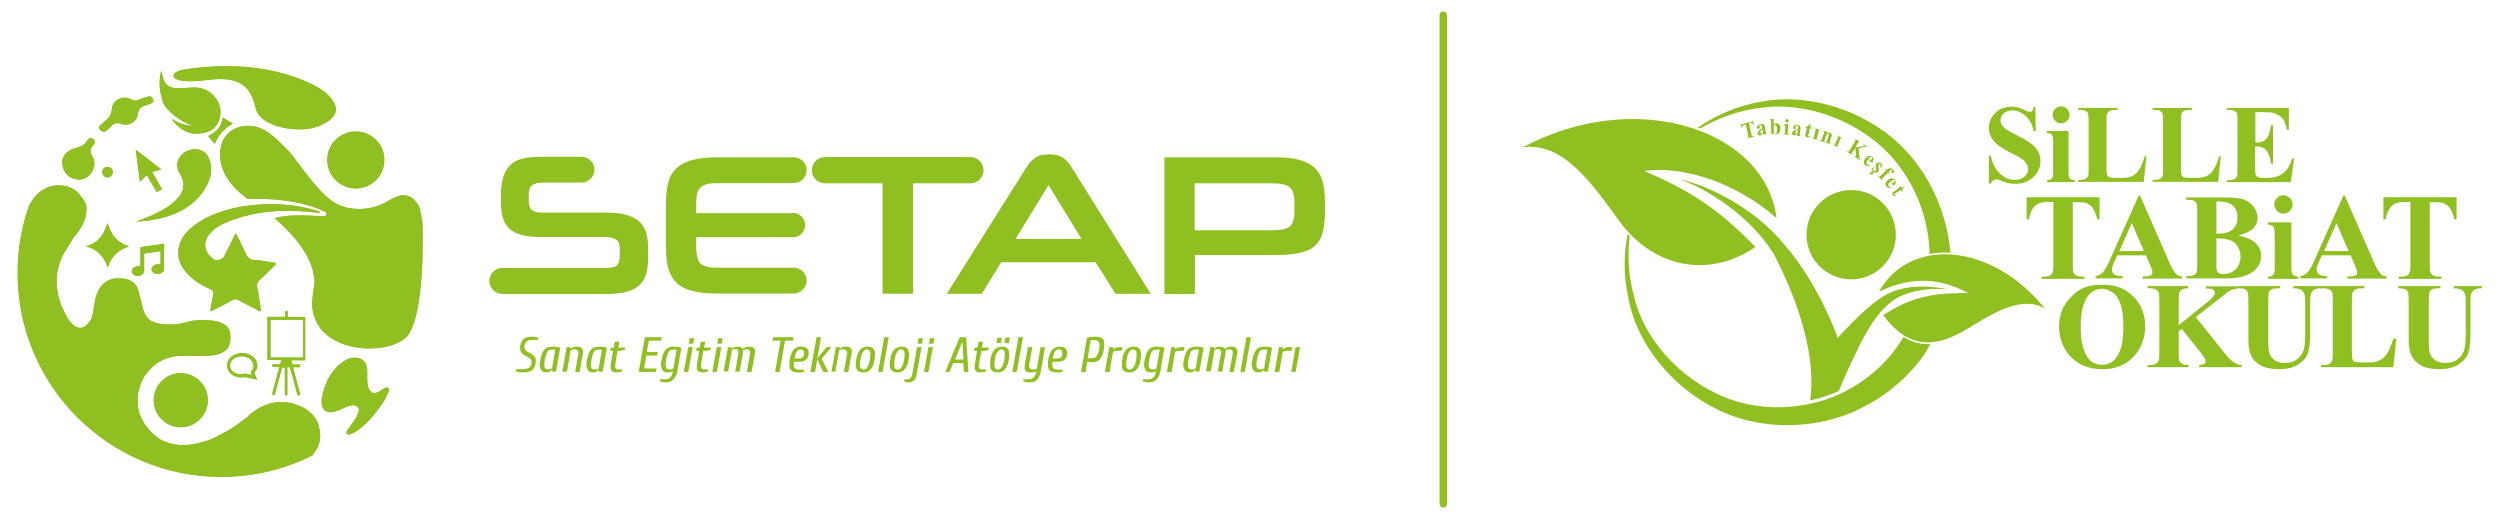 <?xml version="1.0" encoding="utf-8"?>
<!-- Generator: Adobe Illustrator 27.9.0, SVG Export Plug-In . SVG Version: 6.00 Build 0)  -->
<svg version="1.1" id="katman_1" xmlns="http://www.w3.org/2000/svg" xmlns:xlink="http://www.w3.org/1999/xlink" x="0px" y="0px"
	 viewBox="0 0 1007.6 209.2" style="enable-background:new 0 0 1007.6 209.2;" xml:space="preserve">
<style type="text/css">
	.st0{fill:#90BF21;}
</style>
<path class="st0" d="M581.7,204.6L581.7,204.6c-0.8,0-1.5-0.7-1.5-1.5V6.1c0-0.8,0.7-1.5,1.5-1.5l0,0c0.8,0,1.5,0.7,1.5,1.5v197
	C583.2,203.9,582.5,204.6,581.7,204.6z"/>
<g>
	<g>
		<g>
			<g>
				<path class="st0" d="M257.3,89c-1.3-1.1-3.1-1.9-5.2-2.5c-2.1-0.5-4.7-0.8-7.8-0.8h-25.8c-2,0-3.4-0.4-4.2-1.1s-1.2-1.9-1.2-3.7
					v-1.8c0-2.2,0.4-3.7,1.3-4.4s2.3-1.1,4.2-1.1h15.7c0,0,0.1,0,0.1,0s0.1,0,0.1,0h0l0,0c2.8-0.1,5.1-2.4,5.1-5.2
					c0-2.8-2.3-5.1-5.1-5.2v0h-17.1c-2.7,0-5.1,0.3-7.1,0.8s-3.6,1.4-4.8,2.7c-1.2,1.2-2.1,2.8-2.7,4.8c-0.6,2-0.9,4.4-0.9,7.2v2.7
					c0,2.4,0.2,4.4,0.7,6.2c0.5,1.8,1.3,3.2,2.5,4.4c1.2,1.2,2.8,2,4.8,2.6s4.6,0.9,7.6,0.9h26.2c2.1,0,3.7,0.4,4.7,1.1
					c1,0.7,1.4,1.9,1.4,3.7v3c0,1.9-0.5,3.1-1.4,3.8s-2.6,0.9-4.8,0.9h-41.1c0,0-0.1,0-0.1,0c0,0-0.1,0-0.1,0h-0.4v0
					c-2.6,0.3-4.7,2.5-4.7,5.2s2.1,4.9,4.7,5.2v0.1h42.5c3.1,0,5.7-0.3,7.8-0.8s3.9-1.4,5.2-2.5c1.3-1.1,2.3-2.6,2.9-4.4
					c0.6-1.8,0.9-4,0.9-6.6v-4.4c0-2.5-0.3-4.6-0.9-6.4C259.7,91.6,258.7,90.2,257.3,89z"/>
				<path class="st0" d="M280.9,78.2c0.2-1.1,0.7-1.9,1.4-2.6c0.7-0.7,1.6-1.1,2.7-1.4s2.6-0.4,4.4-0.4h30.3v0c0.1,0,0.1,0,0.2,0
					c2.9,0,5.2-2.3,5.2-5.2s-2.3-5.2-5.2-5.2c-0.1,0-0.1,0-0.2,0v0h-30.3c-4,0-7.4,0.3-10.1,1c-2.7,0.7-4.8,1.8-6.5,3.2
					c-1.6,1.5-2.8,3.4-3.4,5.8c-0.7,2.4-1,5.3-1,8.8v17.3c0,3.5,0.3,6.4,1,8.8s1.8,4.3,3.4,5.8s3.8,2.6,6.5,3.2c2.7,0.7,6,1,10.1,1
					H320v0c2.8-0.1,5.1-2.4,5.1-5.2c0-2.9-2.3-5.2-5.2-5.2c0,0-0.1,0-0.1,0h-30.4c-1.8,0-3.2-0.1-4.4-0.4s-2.1-0.7-2.7-1.3
					c-0.6-0.6-1.1-1.5-1.3-2.6s-0.4-2.4-0.4-4.1v-3.9h39.1v0c2.7,0,4.8-2.2,4.8-4.9c0-2.7-2.2-4.9-4.9-4.9c-0.2,0-0.5,0-0.7,0.1
					h-38.3v-3.7C280.6,80.6,280.7,79.3,280.9,78.2z"/>
				<path class="st0" d="M391.1,73.9c2.9,0,5.3-2.4,5.3-5.3c0-2.9-2.4-5.3-5.3-5.3l0,0h-58.5v0c0,0,0,0-0.1,0
					c-2.9,0-5.3,2.4-5.3,5.3c0,2.9,2.4,5.3,5.3,5.3c0,0,0,0,0.1,0v0h23.1v44.5H368V73.9H391.1L391.1,73.9z"/>
				<path class="st0" d="M428.6,63.7c-1.3-1-3.3-1.5-5.7-1.5c-2.5,0-4.5,0.5-5.8,1.5c-1.4,1-2.5,2.3-3.5,3.9l-32,50.8h14.1l7.8-12.7
					h38.1l8,12.7h14.2L432,67.6C431.1,66,429.9,64.7,428.6,63.7z M409.3,96.3l13.3-21.7l13.3,21.7H409.3z"/>
				<path class="st0" d="M533,72.9c-0.7-2.3-1.8-4.1-3.4-5.5s-3.7-2.4-6.4-3.1s-5.9-0.9-9.8-0.9h-44.1v55.1h12.3v-15.7h31.8
					c4,0,7.4-0.2,10-0.8c2.6-0.5,4.8-1.4,6.3-2.7s2.7-3,3.3-5.2c0.6-2.1,1-4.9,1-8.1v-4.8C534,77.9,533.6,75.1,533,72.9z
					 M521.7,85.4c0,2.9-0.6,4.9-1.9,5.9c-1.2,1-3.5,1.5-6.7,1.5h-31.6V73.9H513c3.3,0,5.6,0.5,6.8,1.6c1.3,1.1,1.9,3.1,1.9,6.1V85.4
					z"/>
			</g>
		</g>
		<g>
			<g>
				<path class="st0" d="M210.8,150.1c-0.6,0-1.2,0-1.7-0.1c-0.5-0.1-0.9-0.2-1.2-0.3l0.2-0.9h2.6c1.1,0,2-0.2,2.5-0.6s0.9-1,1-1.9
					c0.1-0.5,0.1-0.9-0.1-1.2s-0.4-0.6-0.7-0.8c-0.3-0.2-0.6-0.4-1-0.6s-0.7-0.4-1.1-0.6s-0.7-0.5-1-0.8s-0.5-0.7-0.6-1.2
					s-0.1-1.1,0-1.8c0.2-1.2,0.7-2.1,1.4-2.7c0.7-0.6,1.7-0.9,3-0.9c0.6,0,1.2,0,1.7,0.1c0.5,0.1,0.9,0.2,1.2,0.3l-0.2,0.9h-2.6
					c-0.8,0-1.4,0.2-1.9,0.6s-0.8,1-0.9,1.7c-0.1,0.5-0.1,1,0.1,1.3c0.1,0.3,0.4,0.6,0.7,0.9c0.3,0.2,0.6,0.4,1,0.6
					c0.4,0.2,0.8,0.4,1.1,0.6s0.7,0.5,1,0.8c0.3,0.3,0.5,0.7,0.6,1.1s0.1,1,0,1.8c-0.2,1.3-0.7,2.2-1.5,2.9
					C213.7,149.8,212.5,150.1,210.8,150.1z"/>
				<path class="st0" d="M220.2,150.1c-0.7,0-1.3-0.2-1.7-0.5s-0.7-0.9-0.9-1.6s-0.1-1.8,0.2-3.1s0.6-2.4,1-3.1s0.9-1.3,1.6-1.6
					c0.6-0.3,1.4-0.5,2.3-0.5c0.6,0,1.1,0.1,1.7,0.1c0.5,0.1,1,0.2,1.4,0.4l-1.7,9.6h-1.5v-0.6h-0.1c-0.3,0.2-0.6,0.4-1,0.6
					C221,150.1,220.6,150.1,220.2,150.1z M221,148.9c0.2,0,0.5,0,0.8-0.1c0.3-0.1,0.5-0.2,0.7-0.3l1.3-7.6h-1.4
					c-0.4,0-0.8,0.1-1.2,0.3c-0.4,0.2-0.7,0.6-0.9,1.2s-0.5,1.4-0.7,2.5s-0.2,1.9-0.2,2.5s0.2,1,0.5,1.2
					C220.2,148.8,220.6,148.9,221,148.9z"/>
				<path class="st0" d="M226.6,149.9l1.8-10h1.5l0,0.6h0.1c0.3-0.2,0.6-0.4,1.1-0.6c0.4-0.1,0.8-0.2,1.2-0.2c0.6,0,1.2,0.1,1.6,0.2
					c0.4,0.2,0.7,0.5,0.9,0.9s0.2,1.1,0.1,1.9l-1.3,7.2h-1.8l1.3-7.2c0.1-0.5,0.1-0.8-0.1-1.1s-0.3-0.4-0.6-0.6
					c-0.3-0.1-0.6-0.2-0.9-0.2c-0.2,0-0.5,0-0.8,0.1s-0.5,0.2-0.7,0.3l-1.5,8.6H226.6z"/>
				<path class="st0" d="M239,150.1c-0.7,0-1.3-0.2-1.7-0.5s-0.7-0.9-0.9-1.6s-0.1-1.8,0.2-3.1s0.6-2.4,1-3.1
					c0.4-0.8,0.9-1.3,1.6-1.6c0.6-0.3,1.4-0.5,2.3-0.5c0.6,0,1.1,0.1,1.7,0.1c0.5,0.1,1,0.2,1.4,0.4l-1.7,9.6h-1.5v-0.6h-0.1
					c-0.3,0.2-0.6,0.4-1,0.6C239.8,150.1,239.4,150.1,239,150.1z M239.8,148.9c0.2,0,0.5,0,0.8-0.1c0.3-0.1,0.5-0.2,0.7-0.3l1.3-7.6
					h-1.4c-0.4,0-0.8,0.1-1.2,0.3c-0.4,0.2-0.7,0.6-0.9,1.2s-0.5,1.4-0.7,2.5s-0.2,1.9-0.2,2.5s0.2,1,0.5,1.2
					C239,148.8,239.3,148.9,239.8,148.9z"/>
				<path class="st0" d="M248.4,150.1c-0.5,0-1-0.1-1.4-0.3c-0.4-0.2-0.7-0.5-0.8-1c-0.1-0.5-0.1-1.2,0-2.1l0.9-5.3H246l0.2-1.3h1.2
					l0.4-2.4h1.8l-0.4,2.4h2.8l-0.2,0.9c-0.3,0.1-0.7,0.2-1.2,0.3c-0.5,0.1-0.9,0.1-1.3,0.1h-0.4l-0.9,5.3c-0.1,0.6-0.1,1.1,0,1.4
					s0.2,0.5,0.4,0.6c0.2,0.1,0.4,0.2,0.6,0.2h1.8l-0.1,0.8c-0.2,0.1-0.4,0.1-0.7,0.2s-0.6,0.1-0.9,0.1
					C248.9,150.1,248.6,150.1,248.4,150.1z"/>
				<path class="st0" d="M257.4,149.9l2.5-14h6.8l-0.2,1.4h-5l-0.8,4.6h4.4l-0.2,1.4h-4.4l-0.9,5.2h5l-0.2,1.4L257.4,149.9
					L257.4,149.9z"/>
				<path class="st0" d="M268.2,154.1c-0.4,0-0.8,0-1.2-0.1c-0.4-0.1-0.8-0.2-1.1-0.3l0.1-0.8h2c0.9,0,1.6-0.2,2.1-0.7
					c0.5-0.5,0.9-1.3,1.1-2.6c-0.3,0.1-0.6,0.3-1,0.4c-0.3,0.1-0.7,0.1-1.1,0.1c-0.7,0-1.3-0.2-1.7-0.5s-0.7-0.9-0.9-1.6
					s-0.1-1.8,0.2-3.1c0.2-1.3,0.6-2.4,1-3.1s0.9-1.3,1.5-1.6c0.6-0.3,1.4-0.5,2.3-0.5c0.6,0,1.1,0.1,1.7,0.1s1,0.2,1.4,0.4
					l-1.5,8.8c-0.2,1.3-0.5,2.3-1,3c-0.4,0.7-0.9,1.2-1.6,1.6C269.9,154,269.1,154.1,268.2,154.1z M269.9,148.9c0.2,0,0.5,0,0.8-0.1
					c0.3-0.1,0.5-0.2,0.7-0.3l1.3-7.6h-1.4c-0.4,0-0.8,0.1-1.2,0.3s-0.7,0.6-0.9,1.2s-0.5,1.4-0.7,2.5s-0.2,1.9-0.2,2.5
					s0.2,1,0.5,1.2C269.1,148.8,269.5,148.9,269.9,148.9z"/>
				<path class="st0" d="M275.6,149.9l1.8-10h1.8l-1.8,10H275.6z M277.6,138.5l0.4-2.2h1.8l-0.4,2.2H277.6z"/>
				<path class="st0" d="M283.1,150.1c-0.5,0-1-0.1-1.4-0.3c-0.4-0.2-0.7-0.5-0.8-1s-0.1-1.2,0-2.1l0.9-5.3h-1.2l0.2-1.3h1.2
					l0.4-2.4h1.8l-0.4,2.4h2.8l-0.2,0.9c-0.3,0.1-0.7,0.2-1.2,0.3c-0.5,0.1-0.9,0.1-1.3,0.1h-0.4l-0.9,5.3c-0.1,0.6-0.1,1.1,0,1.4
					s0.2,0.5,0.4,0.6s0.4,0.2,0.6,0.2h1.8l-0.1,0.8c-0.2,0.1-0.4,0.1-0.7,0.2s-0.6,0.1-0.9,0.1C283.6,150.1,283.3,150.1,283.1,150.1
					z"/>
				<path class="st0" d="M287.1,149.9l1.8-10h1.8l-1.8,10H287.1z M289.1,138.5l0.4-2.2h1.8l-0.4,2.2H289.1z"/>
				<path class="st0" d="M291.6,149.9l1.8-10h1.5l0,0.6h0.1c0.3-0.2,0.6-0.4,1-0.6c0.3-0.1,0.7-0.2,1.2-0.2s0.9,0.1,1.2,0.2
					c0.4,0.1,0.7,0.4,0.9,0.7c0.4-0.3,0.8-0.5,1.3-0.7c0.5-0.1,0.9-0.2,1.3-0.2c0.5,0,1,0.1,1.4,0.2c0.4,0.2,0.7,0.5,0.9,0.9
					c0.2,0.4,0.2,1.1,0,1.9l-1.3,7.2H301l1.3-7.2c0.1-0.5,0.1-0.8,0-1.1c-0.1-0.3-0.3-0.4-0.5-0.6s-0.5-0.2-0.7-0.2
					c-0.3,0-0.6,0-0.9,0.1s-0.5,0.2-0.7,0.3c0,0.1,0,0.3,0,0.6s0,0.5-0.1,0.8l-1.3,7.2h-1.8l1.3-7.2c0.1-0.5,0.1-0.8,0-1.1
					c-0.1-0.3-0.3-0.4-0.5-0.6s-0.5-0.2-0.7-0.2c-0.2,0-0.5,0-0.8,0.1s-0.5,0.2-0.6,0.3l-1.5,8.6H291.6z"/>
				<path class="st0" d="M312.4,149.9l2.2-12.6h-3.2l0.2-1.4h8.2l-0.2,1.4h-3.2l-2.2,12.6H312.4z"/>
				<path class="st0" d="M321.6,150.1c-1,0-1.8-0.2-2.3-0.5c-0.6-0.3-0.9-0.9-1.1-1.6c-0.1-0.8-0.1-1.8,0.1-3.1s0.6-2.4,1-3.1
					s0.9-1.3,1.5-1.6c0.6-0.3,1.3-0.5,2.1-0.5c1.1,0,2,0.3,2.5,0.9s0.6,1.4,0.5,2.4c-0.2,0.9-0.5,1.6-1.2,2.1
					c-0.6,0.5-1.5,0.7-2.8,0.7H320c-0.2,1.2-0.1,2,0.2,2.5c0.4,0.5,1,0.7,2,0.7h2l-0.1,0.8c-0.3,0.1-0.7,0.2-1.2,0.3
					S322,150.1,321.6,150.1z M320.2,144.5h1.9c0.5,0,1-0.1,1.3-0.4s0.6-0.7,0.6-1.2c0.1-0.6,0-1.2-0.2-1.5c-0.3-0.4-0.6-0.6-1.1-0.6
					c-0.4,0-0.7,0.1-1,0.3s-0.6,0.6-0.9,1.1C320.6,142.8,320.4,143.6,320.2,144.5z"/>
				<path class="st0" d="M326.6,149.9l2.5-14h1.8l-1.5,8.6l3.7-4.6h2l-3.9,4.7l2.6,5.3h-2l-2.4-5.2l-0.9,5.2H326.6z"/>
				<path class="st0" d="M335.1,149.9l1.8-10h1.5l0,0.6h0.1c0.3-0.2,0.6-0.4,1-0.6c0.4-0.1,0.8-0.2,1.2-0.2c0.6,0,1.2,0.1,1.6,0.2
					c0.4,0.2,0.7,0.5,0.9,0.9c0.2,0.4,0.2,1.1,0,1.9l-1.3,7.2h-1.8l1.3-7.2c0.1-0.5,0.1-0.8-0.1-1.1s-0.3-0.4-0.6-0.6
					s-0.6-0.2-1-0.2c-0.2,0-0.5,0-0.8,0.1s-0.5,0.2-0.7,0.3l-1.5,8.6H335.1z"/>
				<path class="st0" d="M347.9,150.1c-0.8,0-1.4-0.2-1.9-0.5c-0.5-0.3-0.8-0.9-1-1.6s-0.1-1.8,0.1-3.1c0.2-1.3,0.5-2.3,1-3.1
					s0.9-1.3,1.5-1.6s1.3-0.5,2.1-0.5c0.8,0,1.4,0.2,1.9,0.5s0.8,0.9,1,1.6s0.1,1.8-0.1,3.1c-0.2,1.3-0.5,2.3-1,3.1
					s-0.9,1.3-1.5,1.6C349.4,150,348.7,150.1,347.9,150.1z M348,149c0.3,0,0.7-0.1,1-0.4c0.3-0.2,0.6-0.7,0.9-1.2
					c0.3-0.6,0.5-1.4,0.7-2.5s0.2-1.9,0.2-2.5c-0.1-0.6-0.2-1-0.5-1.2s-0.5-0.4-0.9-0.4s-0.7,0.1-1,0.4s-0.6,0.7-0.9,1.2
					s-0.5,1.4-0.7,2.5c-0.2,1.1-0.2,1.9-0.2,2.5c0.1,0.6,0.2,1,0.5,1.2S347.7,149,348,149z"/>
				<path class="st0" d="M353.9,149.9l2.5-14h1.8l-2.5,14H353.9z"/>
				<path class="st0" d="M361.6,150.1c-0.8,0-1.4-0.2-1.9-0.5c-0.5-0.3-0.8-0.9-1-1.6s-0.1-1.8,0.1-3.1c0.2-1.3,0.5-2.3,1-3.1
					s0.9-1.3,1.5-1.6s1.3-0.5,2.1-0.5c0.8,0,1.4,0.2,1.9,0.5s0.8,0.9,1,1.6s0.1,1.8-0.1,3.1c-0.2,1.3-0.5,2.3-1,3.1
					s-0.9,1.3-1.5,1.6C363.1,150,362.4,150.1,361.6,150.1z M361.8,149c0.3,0,0.7-0.1,1-0.4c0.3-0.2,0.6-0.7,0.9-1.2
					c0.3-0.6,0.5-1.4,0.7-2.5s0.2-1.9,0.2-2.5c-0.1-0.6-0.2-1-0.5-1.2s-0.5-0.4-0.9-0.4s-0.7,0.1-1,0.4s-0.6,0.7-0.9,1.2
					s-0.5,1.4-0.7,2.5c-0.2,1.1-0.2,1.9-0.2,2.5c0.1,0.6,0.2,1,0.5,1.2C361.2,148.9,361.5,149,361.8,149z"/>
				<path class="st0" d="M366.1,154.1c-0.3,0-0.6,0-0.9-0.1s-0.6-0.2-0.8-0.3l0.1-0.8h1.4c0.2,0,0.4-0.1,0.6-0.2
					c0.2-0.1,0.5-0.3,0.7-0.6s0.4-0.8,0.5-1.4l1.9-10.8h1.8l-1.9,10.8c-0.2,0.9-0.4,1.6-0.7,2.1c-0.3,0.5-0.7,0.8-1.2,1
					C367.1,154,366.6,154.1,366.1,154.1z M369.8,138.5l0.4-2.2h1.8l-0.4,2.2H369.8z"/>
				<path class="st0" d="M372.4,149.9l1.8-10h1.8l-1.8,10H372.4z M374.4,138.5l0.4-2.2h1.8l-0.4,2.2H374.4z"/>
				<path class="st0" d="M381,149.9l5.8-14h2.6l0.9,14h-1.8l-0.3-3.6h-4l-1.5,3.6H381z M384.9,144.9h3.4l-0.4-7h-0.1L384.9,144.9z"
					/>
				<path class="st0" d="M395.1,150.1c-0.5,0-1-0.1-1.4-0.3c-0.4-0.2-0.7-0.5-0.8-1s-0.1-1.2,0-2.1l0.9-5.3h-1.2l0.2-1.3h1.2
					l0.4-2.4h1.8l-0.4,2.4h2.8l-0.2,0.9c-0.3,0.1-0.7,0.2-1.2,0.3c-0.5,0.1-0.9,0.1-1.3,0.1h-0.4l-0.9,5.3c-0.1,0.6-0.1,1.1,0,1.4
					s0.2,0.5,0.4,0.6s0.4,0.2,0.6,0.2h1.8l-0.1,0.8c-0.2,0.1-0.4,0.1-0.7,0.2s-0.6,0.1-0.9,0.1C395.6,150.1,395.3,150.1,395.1,150.1
					z"/>
				<path class="st0" d="M402,150.1c-0.8,0-1.4-0.2-1.9-0.5c-0.5-0.3-0.8-0.9-1-1.6c-0.1-0.8-0.1-1.8,0.1-3.1c0.2-1.3,0.5-2.3,1-3.1
					s0.9-1.3,1.5-1.6s1.3-0.5,2.1-0.5c0.8,0,1.4,0.2,1.9,0.5s0.8,0.9,1,1.6c0.1,0.8,0.1,1.8-0.1,3.1c-0.2,1.3-0.5,2.3-1,3.1
					s-0.9,1.3-1.5,1.6C403.5,150,402.8,150.1,402,150.1z M402.2,149c0.3,0,0.7-0.1,1-0.4c0.3-0.2,0.6-0.7,0.9-1.2
					c0.3-0.6,0.5-1.4,0.7-2.5s0.2-1.9,0.2-2.5c-0.1-0.6-0.2-1-0.5-1.2s-0.5-0.4-0.9-0.4s-0.7,0.1-1,0.4s-0.6,0.7-0.9,1.2
					s-0.5,1.4-0.7,2.5c-0.2,1.1-0.2,1.9-0.2,2.5c0.1,0.6,0.2,1,0.5,1.2C401.6,148.9,401.9,149,402.2,149z M401.6,138.3l0.4-2.2h1.8
					l-0.4,2.2H401.6z M404.8,138.3l0.4-2.2h1.8l-0.4,2.2H404.8z"/>
				<path class="st0" d="M408,149.9l2.5-14h1.8l-2.5,14H408z"/>
				<path class="st0" d="M414.7,154.1c-0.4,0-0.8,0-1.2-0.1c-0.4-0.1-0.8-0.2-1.1-0.3l0.1-0.8h2c0.9,0,1.6-0.2,2.1-0.7
					c0.5-0.5,0.9-1.3,1.1-2.6c-0.3,0.1-0.6,0.3-1,0.4c-0.3,0.1-0.7,0.1-1.1,0.1c-0.6,0-1.2-0.1-1.6-0.2s-0.7-0.5-0.9-0.9
					c-0.2-0.4-0.2-1.1-0.1-1.9l1.3-7.2h1.8l-1.3,7.2c-0.1,0.7,0,1.2,0.3,1.4s0.7,0.4,1.3,0.4c0.2,0,0.5,0,0.8-0.1
					c0.3-0.1,0.5-0.2,0.7-0.3l1.5-8.6h1.8l-1.6,9.2c-0.2,1.3-0.5,2.3-1,3c-0.4,0.7-0.9,1.2-1.6,1.6
					C416.4,154,415.6,154.1,414.7,154.1z"/>
				<path class="st0" d="M425.8,150.1c-1,0-1.8-0.2-2.3-0.5c-0.6-0.3-0.9-0.9-1.1-1.6c-0.1-0.8-0.1-1.8,0.1-3.1s0.6-2.4,1-3.1
					s0.9-1.3,1.5-1.6c0.6-0.3,1.3-0.5,2.1-0.5c1.1,0,2,0.3,2.5,0.9s0.6,1.4,0.5,2.4c-0.2,0.9-0.5,1.6-1.2,2.1
					c-0.6,0.5-1.5,0.7-2.8,0.7h-1.9c-0.2,1.2-0.1,2,0.2,2.5c0.4,0.5,1,0.7,2,0.7h2l-0.1,0.8c-0.3,0.1-0.7,0.2-1.2,0.3
					S426.2,150.1,425.8,150.1z M424.3,144.5h1.9c0.5,0,1-0.1,1.3-0.4s0.6-0.7,0.6-1.2c0.1-0.6,0-1.2-0.2-1.5
					c-0.3-0.4-0.6-0.6-1.1-0.6c-0.4,0-0.7,0.1-1,0.3s-0.6,0.6-0.9,1.1C424.7,142.8,424.5,143.6,424.3,144.5z"/>
				<path class="st0" d="M435.7,149.9l2.4-13.8c0.5-0.1,1.1-0.2,1.6-0.3s1.1-0.1,1.7-0.1c1.1,0,1.9,0.1,2.5,0.5
					c0.6,0.3,1,0.8,1.1,1.6s0.1,1.7-0.1,3c-0.2,1.3-0.5,2.3-1,3.1c-0.4,0.8-0.9,1.3-1.5,1.6s-1.4,0.5-2.2,0.5c-0.3,0-0.6,0-1-0.1
					c-0.4,0-0.7-0.1-1-0.1l-0.7,4.3L435.7,149.9L435.7,149.9z M438.4,144.4h1.4c0.6,0,1.1-0.1,1.5-0.3s0.8-0.6,1-1.1
					c0.3-0.5,0.5-1.3,0.7-2.2c0.2-1,0.2-1.7,0.1-2.3s-0.3-0.9-0.7-1.1c-0.4-0.2-0.8-0.3-1.4-0.3h-1.4L438.4,144.4z"/>
				<path class="st0" d="M445.3,149.9l1.8-10h1.5l0,0.8h0.1c0.3-0.2,0.6-0.4,1.1-0.6s1-0.2,1.6-0.2h1l-0.3,1.5h-2
					c-0.2,0-0.5,0-0.8,0.1s-0.5,0.2-0.7,0.3l-1.4,8.1H445.3z"/>
				<path class="st0" d="M455.1,150.1c-0.8,0-1.4-0.2-1.9-0.5c-0.5-0.3-0.8-0.9-1-1.6c-0.1-0.8-0.1-1.8,0.1-3.1
					c0.2-1.3,0.5-2.3,1-3.1s0.9-1.3,1.5-1.6s1.3-0.5,2.1-0.5c0.8,0,1.4,0.2,1.9,0.5s0.8,0.9,1,1.6c0.1,0.8,0.1,1.8-0.1,3.1
					c-0.2,1.3-0.5,2.3-1,3.1s-0.9,1.3-1.5,1.6C456.6,150,455.9,150.1,455.1,150.1z M455.3,149c0.3,0,0.7-0.1,1-0.4
					c0.3-0.2,0.6-0.7,0.9-1.2c0.3-0.6,0.5-1.4,0.7-2.5s0.2-1.9,0.2-2.5c-0.1-0.6-0.2-1-0.5-1.2s-0.5-0.4-0.9-0.4s-0.7,0.1-1,0.4
					s-0.6,0.7-0.9,1.2s-0.5,1.4-0.7,2.5c-0.2,1.1-0.2,1.9-0.2,2.5c0.1,0.6,0.2,1,0.5,1.2C454.6,148.9,454.9,149,455.3,149z"/>
				<path class="st0" d="M462.9,154.1c-0.4,0-0.8,0-1.2-0.1c-0.4-0.1-0.8-0.2-1.1-0.3l0.1-0.8h2c0.9,0,1.6-0.2,2.1-0.7
					c0.5-0.5,0.9-1.3,1.1-2.6c-0.3,0.1-0.6,0.3-1,0.4c-0.3,0.1-0.7,0.1-1.1,0.1c-0.7,0-1.3-0.2-1.7-0.5s-0.7-0.9-0.9-1.6
					s-0.1-1.8,0.2-3.1c0.2-1.3,0.6-2.4,1-3.1s0.9-1.3,1.5-1.6c0.6-0.3,1.4-0.5,2.3-0.5c0.6,0,1.1,0.1,1.7,0.1s1,0.2,1.4,0.4
					l-1.5,8.8c-0.2,1.3-0.5,2.3-1,3c-0.4,0.7-0.9,1.2-1.6,1.6C464.6,154,463.9,154.1,462.9,154.1z M464.6,148.9c0.2,0,0.5,0,0.8-0.1
					c0.3-0.1,0.5-0.2,0.7-0.3l1.3-7.6h-1.4c-0.4,0-0.8,0.1-1.2,0.3s-0.7,0.6-0.9,1.2s-0.5,1.4-0.7,2.5s-0.2,1.9-0.2,2.5
					s0.2,1,0.5,1.2C463.9,148.8,464.2,148.9,464.6,148.9z"/>
				<path class="st0" d="M470.3,149.9l1.8-10h1.5l0,0.8h0.1c0.3-0.2,0.6-0.4,1.1-0.6s1-0.2,1.6-0.2h1l-0.3,1.5h-2
					c-0.2,0-0.5,0-0.8,0.1s-0.5,0.2-0.7,0.3l-1.4,8.1H470.3z"/>
				<path class="st0" d="M479.6,150.1c-0.7,0-1.3-0.2-1.7-0.5s-0.7-0.9-0.9-1.6s-0.1-1.8,0.2-3.1c0.2-1.3,0.6-2.4,1-3.1
					s0.9-1.3,1.5-1.6c0.6-0.3,1.4-0.5,2.3-0.5c0.6,0,1.1,0.1,1.7,0.1c0.5,0.1,1,0.2,1.4,0.4l-1.7,9.6h-1.5v-0.6h-0.1
					c-0.3,0.2-0.6,0.4-1,0.6C480.4,150.1,480,150.1,479.6,150.1z M480.4,148.9c0.2,0,0.5,0,0.8-0.1c0.3-0.1,0.5-0.2,0.7-0.3l1.3-7.6
					h-1.4c-0.4,0-0.8,0.1-1.2,0.3s-0.7,0.6-0.9,1.2s-0.5,1.4-0.7,2.5s-0.2,1.9-0.2,2.5s0.2,1,0.5,1.2
					C479.6,148.8,480,148.9,480.4,148.9z"/>
				<path class="st0" d="M486,149.9l1.8-10h1.5l0,0.6h0.1c0.3-0.2,0.6-0.4,1-0.6c0.3-0.1,0.7-0.2,1.2-0.2s0.9,0.1,1.2,0.2
					c0.4,0.1,0.7,0.4,0.9,0.7c0.4-0.3,0.8-0.5,1.3-0.7c0.5-0.1,0.9-0.2,1.3-0.2c0.5,0,1,0.1,1.4,0.2c0.4,0.2,0.7,0.5,0.9,0.9
					c0.2,0.4,0.2,1.1,0,1.9l-1.3,7.2h-1.8l1.3-7.2c0.1-0.5,0.1-0.8,0-1.1c-0.1-0.3-0.3-0.4-0.5-0.6s-0.5-0.2-0.7-0.2
					c-0.3,0-0.6,0-0.9,0.1s-0.5,0.2-0.7,0.3c0,0.1,0,0.3,0,0.6s0,0.5-0.1,0.8l-1.3,7.2h-1.8l1.3-7.2c0.1-0.5,0.1-0.8,0-1.1
					c-0.1-0.3-0.3-0.4-0.5-0.6s-0.5-0.2-0.7-0.2c-0.2,0-0.5,0-0.8,0.1s-0.5,0.2-0.6,0.3l-1.5,8.6H486z"/>
				<path class="st0" d="M499.9,149.9l2.5-14h1.8l-2.5,14H499.9z"/>
				<path class="st0" d="M507.2,150.1c-0.7,0-1.3-0.2-1.7-0.5s-0.7-0.9-0.9-1.6s-0.1-1.8,0.2-3.1c0.2-1.3,0.6-2.4,1-3.1
					s0.9-1.3,1.5-1.6c0.6-0.3,1.4-0.5,2.3-0.5c0.6,0,1.1,0.1,1.7,0.1c0.5,0.1,1,0.2,1.4,0.4l-1.7,9.6h-1.5v-0.6h-0.1
					c-0.3,0.2-0.6,0.4-1,0.6C508,150.1,507.6,150.1,507.2,150.1z M508,148.9c0.2,0,0.5,0,0.8-0.1c0.3-0.1,0.5-0.2,0.7-0.3l1.3-7.6
					h-1.4c-0.4,0-0.8,0.1-1.2,0.3s-0.7,0.6-0.9,1.2s-0.5,1.4-0.7,2.5s-0.2,1.9-0.2,2.5s0.2,1,0.5,1.2
					C507.3,148.8,507.6,148.9,508,148.9z"/>
				<path class="st0" d="M513.7,149.9l1.8-10h1.5l0,0.8h0.1c0.3-0.2,0.6-0.4,1.1-0.6s1-0.2,1.6-0.2h1l-0.3,1.5h-2
					c-0.2,0-0.5,0-0.8,0.1s-0.5,0.2-0.7,0.3l-1.4,8.1H513.7z"/>
				<path class="st0" d="M520.4,149.9l1.8-10h1.8l-1.8,10H520.4z"/>
			</g>
		</g>
	</g>
	<g>
		<path class="st0" d="M25.7,68.5c-1.5-3.4-0.7-7.4,4.9-8.9c2.2-0.6,3.4-1.1,4.4-2.8c0.6-0.9,1.3-1.7,2.5-0.7c1.2,0.9,0.7,1.7,0,2.5
			c-1.2,1.4-1.5,2.6-0.3,4.3c1.9,3,0.3,7.3-2.8,8.8C31.1,73.3,27.2,71.8,25.7,68.5z"/>
		<path class="st0" d="M45.3,68.7c0.4,1.1-0.2,2.3-1.2,2.7c-1.1,0.4-2.3-0.1-2.7-1.2c-0.5-1.2,0-2.3,1.2-2.8
			C43.6,67,44.8,67.6,45.3,68.7z"/>
		<path class="st0" d="M34.6,99.3c4.7-1.3,7.1-4.3,8.8-9.4c1.4,5.1,4.1,8,8.6,9.4c-4.4,1.4-7.2,4.1-8.6,8.6
			C42,103.4,39.3,100.5,34.6,99.3z"/>
		<path class="st0" d="M40.4,52.4c-0.8-0.8-0.5-1.5,0.2-2.1c0.5-0.4,1-0.9,1.5-1.3c1.7-1.3,2.9-2.7,3-5.2c0.1-3.4,4.6-5.6,7.6-3.8
			c1.3,0.7,2.2,0.7,3.5,0.1c1.1-0.6,2.4-0.8,3.6-1.2c1-0.3,1.5,0.2,1.9,1.1c0.4,1,0,1.6-1,1.8c-0.6,0.2-1.1,0.5-1.8,0.7
			c-1.9,0.4-3.1,1.4-3.4,3.8c-0.4,3-3.8,4.8-6.7,3.7c-1.7-0.6-2.8-0.3-3.9,0.9c-0.6,0.7-1.4,1.2-2.1,1.9
			C41.8,53.4,41.1,53.1,40.4,52.4z"/>
		<polygon class="st0" points="65,68.2 61.3,69.3 65.3,76.1 63.2,77.4 59.2,70.5 56.4,73.2 54.7,60.3 		"/>
		<path class="st0" d="M66.1,108.1C66.1,108.1,66.1,108.1,66.1,108.1c0.1,1.1-0.9,2.2-2.3,2.3c-1.4,0.1-2.6-0.6-2.7-1.7
			c-0.1-1.1,1-2.1,2.4-2.2c0.4,0,0.9,0,1.2,0.1v-5.4l-6.6,1v6.7c0,0,0,0,0,0.1c0.1,1.1-1,2.1-2.3,2.2c-1.4,0.1-2.6-0.6-2.7-1.7
			c-0.1-1.1,1-2.1,2.3-2.2c0.5,0,0.9,0,1.2,0.1v-7.8l9.6-1.3l0,0v0l0,0l0,0L66.1,108.1L66.1,108.1z"/>
		<path class="st0" d="M72.9,150.4c6,0,10.9,4.9,10.9,10.9s-4.9,10.9-10.9,10.9c-6,0-10.9-4.9-10.9-10.9
			C62,155.3,66.9,150.4,72.9,150.4z"/>
		<path class="st0" d="M54.9,89.3c7.9-2.8,23.8-9.4,17.7-19.1s14.2-16.8,12.3,0.2C84.9,70.4,82.4,88,54.9,89.3z"/>
		<path class="st0" d="M65.4,40.3c-1-3.6-1.5-7.2-0.6-11c0-0.2,0.1-0.3,0.2-0.5c0.1,0,0.1,0,0.2,0c0.1,0.5,0.1,1,0.2,1.5
			c0.6,3.5,2.8,5.4,6.3,5.3c2.1,0,4.1-0.3,6.2-0.3c3.3-0.2,6.2,1,8.4,3.5c2.6,2.9,3.2,6.3,1.9,9.9c-1.2,3.4-4.1,4.7-7.4,5.1
			c-4.4,0.6-7.9-1.4-10.7-4.6c-0.3-0.4-0.6-0.8-0.9-1.3c2.6,1.6,5.4,2.8,8.5,2.8c-0.4-0.2-0.8-0.3-1.2-0.5c-3.4-1.4-6.4-3.4-8.9-6.1
			C66.5,43.1,65.8,41.8,65.4,40.3z"/>
		<path class="st0" d="M86.5,58c-0.9-1.1-1.7-2.1-2.6-3.2c3.2-1.5,5.4-3.6,5.9-7.4c1.4,0.8,2.6,1.6,4,2.4
			C90.2,51.8,88.1,54.5,86.5,58z"/>
		<path class="st0" d="M103.7,147.2c0-2.7-2.7-4.9-6.1-4.9s-6.1,2.2-6.1,4.9c0,2.6,2.3,4.9,5.5,4.9c0.1,0,0.1,0,0.2,0
			c0.6,0,1.1-0.1,1.6-0.1l4.8,1l-1.1-2.8C103.3,149.3,103.7,148.3,103.7,147.2z M101.6,149.2l-0.6,0.6l0.3,0.8l0.2,0.5l-2.4-0.5
			l-0.2,0l-0.2,0c-0.3,0-0.6,0-0.9,0.1c-0.3,0-0.5,0.1-0.7,0.1c-0.1,0-0.1,0-0.2,0c-2.4,0-4.2-1.5-4.2-3.6c0-2,2.1-3.6,4.7-3.6
			c2.6,0,4.7,1.6,4.7,3.6C102.4,148.1,101.9,148.8,101.6,149.2z"/>
		<path class="st0" d="M122.9,127.8c-2.2,0-4.4,0-6.6,0c-0.1,0-0.2,0-0.3,0v-0.2c0-0.6,0-1.1,0-1.7c0-0.1,0-0.3-0.1-0.4
			c-0.1-0.2-0.4-0.3-0.6-0.2c-0.2,0.1-0.4,0.3-0.4,0.5c0,0.6,0,1.2,0,1.7c0,0.1,0,0.1,0,0.2h-7.1v17.4h5.6c-0.1,0.5-0.3,1-0.4,1.5
			c0,0.1-0.1,0.2-0.2,0.2c-0.8,0-1.7,0-2.5,0c-0.1,0-0.3,0.1-0.4,0.1c-0.2,0.1-0.2,0.4-0.2,0.6c0.1,0.2,0.3,0.4,0.5,0.4h2.4
			c0,0.1,0,0.1,0,0.1c-0.2,0.6-0.3,1.2-0.5,1.8c-0.6,2.4-1.3,4.7-1.9,7.1c-0.2,0.6-0.3,1.1-0.4,1.7c-0.1,0.3,0.1,0.6,0.4,0.7
			c0.3,0.1,0.6-0.1,0.6-0.4c0-0.1,0.1-0.3,0.1-0.4c0.7-2.6,1.4-5.3,2.1-7.9c0.2-0.8,0.4-1.6,0.7-2.4c0-0.1,0.1-0.1,0.1-0.1
			c0.3,0,0.7,0,1,0v10.7c0,0.1,0,0.2,0,0.2c0.1,0.2,0.3,0.4,0.5,0.4c0.3,0,0.5-0.2,0.5-0.4c0-0.1,0-0.2,0-0.2V148c0.3,0,0.6,0,0.9,0
			c0.1,0,0.2,0,0.2,0.2c0.2,0.9,0.5,1.9,0.8,2.8c0.4,1.4,0.7,2.7,1.1,4.1c0.3,1.3,0.7,2.6,1.1,3.9c0.1,0.3,0.4,0.5,0.7,0.4
			c0.3-0.1,0.4-0.4,0.3-0.7c0-0.1-0.1-0.3-0.1-0.5c-0.8-3-1.6-6-2.4-9c-0.1-0.4-0.2-0.8-0.3-1.2h0.2c0.7,0,1.4,0,2.1,0
			c0.1,0,0.3,0,0.4-0.1c0.2-0.1,0.2-0.4,0.2-0.6s-0.2-0.4-0.5-0.4h-2.5c-0.1,0-0.2,0-0.2-0.1c-0.2-0.5-0.3-1.1-0.4-1.6h5.6v-3.4
			c0-4.6,0-9.1,0-13.7C123.2,127.9,123.1,127.8,122.9,127.8z M122.1,144.1H109v-15.2h13.2V144.1z"/>
		<path class="st0" d="M84.5,94.3c-3.2,3.7-1.8,7.6,1.5,10.2c1.1,0.9,3.7,0.1,4.3-1.1c1.4-2.8,2.8-5.6,4.2-8.4
			c0.1-0.2,0.2-0.4,0.6-0.9c1.4,2.8,2.7,5.4,3.9,8c0.7,1.7,1.7,2.6,3.6,2.7c2.5,0.1,5,0.6,7.4,1c0.4,0.1,1,0,1.1,0.4
			c0.2,0.5-0.3,0.7-0.6,1c-1.9,1.9-3.8,3.8-5.8,5.6c-1.1,1-1.3,1.9-1,3.4c0.6,2.5,0.9,5.1,1.3,7.7c0.1,0.4,0.4,1,0,1.4
			c-0.4,0.4-0.9-0.1-1.3-0.4c-2.6-1.3-5.1-2.6-7.7-4c-0.8-0.4-1.5-0.4-2.2,0c-2.6,1.4-5.2,2.8-7.8,4.1c-0.3,0.2-0.7,0.6-1.1,0.3
			c-0.3-0.2-0.1-0.7,0-1.1c0.3-1.8,0.6-3.6,1-5.4c0.3-1.2-0.1-1.8-1.2-2.3c-3.2-1.4-6.2-3.1-8.6-5.6c-3.6-3.6-5.4-7.8-3.5-13
			c1.1-3,3.2-5.2,5.7-7.1c5.8-4.3,12.5-6.4,19.5-7.6c10-1.6,19.9-1.2,29.6,1.6c0.6,0.2,1.2,0.2,1.6,0.8c-0.4,0.6-0.8,0.1-1.2,0.1
			c-12.4-1.5-24.5-1-36.2,3.8C88.8,90.6,86.3,92.1,84.5,94.3z"/>
		<path class="st0" d="M128.3,171.2c0.9,2.6,1.5,6.7-1.2,10.6c-0.3,0.6-0.8,1.2-1.3,1.8c-11,5.5-23.4,8.6-36.6,8.6
			c-45.3,0-82.1-36.7-82.1-82.1c0-9.6,1.6-18.8,4.7-27.4c1.4-2.5,2.8-4.1,3.8-5c1.1-0.9,1.8-1.2,1.8-1.2c1.6-1,3.5-1.7,5.5-1.8
			c4.2-0.2,7.7,1.3,10.1,4.9c0.2,0.3,0.4,0.5,0.6,0.8c1.7,2.2,1.4,4.7,0.8,7.2c-0.7,2.8-2.3,5.1-4.1,7.4c-0.5,0.6-1.1,1.2-1.4,2
			c-1.3,2.2-2.8,4.2-3.9,6.6c-2.5,5.5-2.8,11-1.2,16.8c0.8,2.9,2.1,5.5,3.6,8.1c0.7,1.2,1.6,2.1,2.7,2.9c1.5,1,3,1,4.3,0
			c1.4-1.1,2.5-2.5,2.9-4.4c0.6-2.7,0.7-5.4,1.6-8c1-2.9,2.5-5.2,5.6-6.3c0.9-0.4,1.9-0.5,2.8-0.5c0,0,0.4,0,1,0
			c1.7,0,5.3,0.4,6.8,3.3l0,0c0.2,0.4,0.4,0.8,0.5,1.3c0,0,0,0,0,0c0.2,0.4,0.3,0.8,0.4,1.2c0,0.1,0,0.1,0,0.2
			c0.2,0.9,0.5,1.9,0.8,3c0.1,0.4,0.2,0.7,0.3,1.1c0.1,0.6,0.3,1.2,0.4,1.9v0c1.2,2.9,1.5,6.6,11.1,6.6c0,0,0.1,0,0.1,0
			c0,0,0.1,0,0.1,0c0.8,0,1.6,0,2.4-0.1c0,0,0,0,0,0c1.9-0.3,4.2-0.9,6.7-1.5c0,0,13.8-1.8,14.8,4.9c0.1,0.7,0.2,1.4,0.2,2
			c0,7.5-7.2,7.4-14.1,7.4c-1.8-0.1-3.7-0.2-5.6-0.1c-5.1,0.1-9.5,1.9-13,5.7c-1.1,1.2-2.1,2.5-2.8,4c-0.8,1.7-1.7,4.2-1.9,7.1
			c0,0.9,0,1.8,0,2.7c0.3,4.4,2.5,9.4,8.5,13.9c2.4,1.4,4.9,2.2,7.7,2.5c3.9,0.4,7.7-0.4,11.4-1.6c0.8-0.1,1.5-0.5,2.2-0.8
			c0.6-0.1,1.2-0.5,1.7-0.8c0.3-0.1,0.6-0.2,0.8-0.4c2.1-1.1,4.2-2.1,6.2-3.5c2-1.3,4-2.7,5.8-4.2c0.4-0.5,5.9-6,13.7-6
			c2,0,4.2,0.4,6.4,1.3c2.7,0.9,5.4,2.6,7.1,5.2h0c0,0,0,0,0.1,0.1C127.7,169.4,128.1,170.2,128.3,171.2
			C128.3,171.2,128.3,171.2,128.3,171.2z"/>
		<path class="st0" d="M73,28.2c36.6-6.1,56.7,7.5,58.6,9.4c6.2,6.1,4.5,9.8-2.8,13.1c-7.1,3.2-23.6,1.1-25.7-6.9
			c-1.6-6-3.6-13.7-19.2-11.6C67.4,34.4,68.1,29.4,73,28.2z"/>
		<path class="st0" d="M143.4,53c6.3,0,11.5,5.1,11.5,11.5s-5.1,11.5-11.5,11.5c-6.3,0-11.5-5.1-11.5-11.5S137.1,53,143.4,53z"/>
		<path class="st0" d="M156.5,156.4c0.4,0.3,0.3,0.8,0.1,1.2c-0.7,1.9-1.6,3.8-2.8,5.4c-2.9,4.1-6,8-10.4,10.9c-0.6,0.4-1.3,0.8-2,1
			c-0.5,0.2-1,0.5-1.6,0c-0.5-0.5-0.1-0.9,0.1-1.3c0.5-0.9,1.1-1.7,1.7-2.5c0.9-1.3,1.9-2.5,2.5-4c0-0.1,0.1-0.1,0.1-0.2
			c0.4-1,0.7-2.2-0.2-3c-0.9-0.8-2.1-0.7-3.3-0.3c-1.7,0.5-3.2,1.4-4.9,2c-3.8,1.5-6.3-0.1-6.2-3.7c0-1.1,0.2-2.2,0.4-3.2
			c1.4-5.3,3.7-9.8,8.5-13.1c1.2-0.8,2.5-1.4,4-1.4c3-0.2,4.8,1.2,5.3,3.9c0.4,2.2-0.1,4.4,0.3,6.6c0.1,0.6,0.2,1.2,0.4,1.8
			c0.7,1.8,2.1,2.4,3.9,1.5c0.9-0.4,1.6-1,2.4-1.5C155.6,156.4,156.1,156,156.5,156.4z"/>
		<path class="st0" d="M170.3,89.6c0,1,1.4,39.6-7,46.7c-9.1,7.7-38,5.7-37.5-14.9c0.2-1.6,0.4-3.3,0.6-4.9c0,0,0,0,0,0
			c0.5-2.3,0.5-4,0.1-5.2c-0.4-3.8-3-12.4-15.9-23.4c6.2-1.6,12.8-1.1,19.9-0.7c1.1,0.1,1.5-1.4,0.5-1.9c-10.5-5-23.9-5.4-31.1-5.1
			C84.8,69.5,89.3,58.3,89.3,58.3c1-4.1,4.7-6.9,8.5-7.4c6.4-1,10.9,2.4,15.1,6.6c0.3,0.3,0.6,0.5,0.8,0.8c1.5,1.5,3.1,2.9,4.4,4.7
			c3.4,4.5,6.7,9.1,10.5,13.3c1.6,1.7,3.3,3.3,5.2,4.7c2.6,1.8,5.4,2.8,8.5,3.1c5.7,0.6,10.8-0.8,15.5-3.9c0.3-0.2,0.7-0.4,1.1-0.5
			c0,0,0,0,0,0c6.2-3.2,9.4,2.1,9.9,3.5c0,0,0,0,0,0c0.1,0.2,0.2,0.4,0.3,0.6C169.6,85.6,170,87.6,170.3,89.6z"/>
		<g>
			<path class="st0" d="M66.1,98.2L66.1,98.2l0,9.9c0,0,0,0,0,0.1c0.1,1.1-0.9,2.1-2.3,2.2c-1.4,0.1-2.6-0.6-2.7-1.7
				c-0.1-1.1,1-2.1,2.4-2.2c0.4,0,0.9,0,1.2,0.1v-5.4l-6.6,1v6.7c0,0,0,0,0,0.1c0.1,1.1-1,2.1-2.3,2.2c-1.4,0.1-2.6-0.6-2.7-1.7
				c-0.1-1.1,1-2.1,2.3-2.2c0.5,0,0.9,0,1.2,0.1v-7.8L66.1,98.2L66.1,98.2L66.1,98.2L66.1,98.2z"/>
			<path class="st0" d="M61.3,69.3l3.7-1l-10.3-7.9l1.7,12.9l2.8-2.7l4,6.9l2.1-1.2L61.3,69.3z"/>
			<path class="st0" d="M154.9,64.4c0,6.3-5.1,11.5-11.5,11.5c-6.3,0-11.5-5.1-11.5-11.5S137.1,53,143.4,53
				C149.7,53,154.9,58.1,154.9,64.4z"/>
			<path class="st0" d="M83.7,161.3c0,6-4.9,10.9-10.9,10.9c-6,0-10.9-4.9-10.9-10.9s4.9-10.9,10.9-10.9S83.7,155.3,83.7,161.3z"/>
			<path class="st0" d="M127.1,181.8c-0.3,0.6-0.8,1.2-1.3,1.8c-11,5.5-23.4,8.6-36.6,8.6c-45.3,0-82.1-36.7-82.1-82.1
				c0-9.6,1.6-18.8,4.7-27.4c1.4-2.5,2.8-4.1,3.8-5c1.1-0.9,1.8-1.2,1.8-1.2c1.6-1,3.5-1.7,5.5-1.8c4.2-0.2,7.7,1.3,10.1,4.9
				c0.2,0.3,0.4,0.5,0.6,0.8c1.7,2.2,1.4,4.7,0.8,7.2c-0.7,2.8-2.3,5.1-4.1,7.4c-0.5,0.6-1.1,1.2-1.4,2c-1.3,2.2-2.8,4.2-3.9,6.6
				c-2.5,5.5-2.8,11-1.2,16.8c0.8,2.9,2.1,5.5,3.6,8.1c0.7,1.2,1.6,2.1,2.7,2.9c1.5,1,3,1,4.3,0c1.4-1.1,2.5-2.5,2.9-4.4
				c0.6-2.7,0.7-5.4,1.6-8c1-2.9,2.5-5.2,5.6-6.3c0.9-0.4,1.9-0.5,2.8-0.5c0,0,0.4,0,1,0c1.7,0,5.3,0.4,6.8,3.3l0,0
				c0.2,0.4,0.4,0.8,0.5,1.3c0,0,0,0,0,0c0.2,0.4,0.3,0.8,0.4,1.2c0,0.1,0,0.1,0,0.2c0.2,0.9,0.5,1.9,0.8,3c0.1,0.4,0.2,0.7,0.3,1.1
				c0.1,0.6,0.3,1.2,0.4,1.9v0c1.2,2.9,1.5,6.6,11.1,6.6c0,0,0.1,0,0.1,0c0,0,0.1,0,0.1,0c0.8,0,1.6,0,2.4-0.1c0,0,0,0,0,0
				c1.9-0.3,4.2-0.9,6.7-1.5c0,0,13.8-1.8,14.8,4.9c0.1,0.7,0.2,1.4,0.2,2c0,7.5-7.2,7.4-14.1,7.4c-1.8-0.1-3.7-0.2-5.6-0.1
				c-5.1,0.1-9.5,1.9-13,5.7c-1.1,1.2-2.1,2.5-2.8,4c-0.8,1.7-1.7,4.2-1.9,7.1c0,0.9,0,1.8,0,2.7c0.3,4.4,2.5,9.4,8.5,13.9
				c2.4,1.4,4.9,2.2,7.7,2.5c3.9,0.4,7.7-0.4,11.4-1.6c0.8-0.1,1.5-0.5,2.2-0.8c0.6-0.1,1.2-0.5,1.7-0.8c0.3-0.1,0.6-0.2,0.8-0.4
				c2.1-1.1,4.2-2.1,6.2-3.5c2-1.3,4-2.7,5.8-4.2c0.4-0.5,5.9-6,13.7-6c2,0,4.2,0.4,6.4,1.3c2.7,0.9,5.4,2.6,7.1,5.2h0
				c0,0,0,0,0.1,0.1c0.5,0.8,0.9,1.6,1.1,2.5c0,0,0,0.1,0,0.1C129.2,173.8,129.8,177.9,127.1,181.8z"/>
			<path class="st0" d="M156.7,157.6c-0.7,1.9-1.6,3.8-2.8,5.4c-2.9,4.1-6,8-10.4,10.9c-0.6,0.4-1.3,0.8-2,1c-0.5,0.2-1,0.5-1.6,0
				c-0.5-0.5-0.1-0.9,0.1-1.3c0.5-0.9,1.1-1.7,1.7-2.5c0.9-1.3,1.9-2.5,2.5-4c0-0.1,0.1-0.1,0.1-0.2c0.4-1,0.7-2.2-0.2-3
				c-0.9-0.8-2.1-0.7-3.3-0.3c-1.7,0.5-3.2,1.4-4.9,2c-3.8,1.5-6.3-0.1-6.2-3.7c0-1.1,0.2-2.2,0.4-3.2c1.4-5.3,3.7-9.8,8.5-13.1
				c1.2-0.8,2.5-1.4,4-1.4c3-0.2,4.8,1.2,5.3,3.9c0.4,2.2-0.1,4.4,0.3,6.6c0.1,0.6,0.2,1.2,0.4,1.8c0.7,1.8,2.1,2.4,3.9,1.5
				c0.9-0.4,1.6-1,2.4-1.5c0.4-0.2,0.8-0.6,1.3-0.2C156.9,156.7,156.8,157.2,156.7,157.6z"/>
			<path class="st0" d="M84.9,70.4c0,0-2.5,17.6-30,18.9c7.9-2.8,23.8-9.4,17.7-19.1C66.4,60.5,86.8,53.4,84.9,70.4z"/>
			<g>
				<path class="st0" d="M88.2,48.7c-1.2,3.4-4.1,4.7-7.4,5.1c-4.4,0.6-7.9-1.4-10.7-4.6c-0.3-0.4-0.6-0.8-0.9-1.3
					c2.6,1.6,5.4,2.8,8.5,2.8c-0.4-0.2-0.8-0.3-1.2-0.5c-3.4-1.4-6.4-3.4-8.9-6.1c-1-1.1-1.8-2.3-2.2-3.8c-1-3.6-1.5-7.2-0.6-11
					c0-0.2,0.1-0.3,0.2-0.5c0.1,0,0.1,0,0.2,0c0.1,0.5,0.1,1,0.2,1.5c0.6,3.5,2.8,5.4,6.3,5.3c2.1,0,4.1-0.3,6.2-0.3
					c3.3-0.2,6.2,1,8.4,3.5C89,41.7,89.5,45.1,88.2,48.7z"/>
				<path class="st0" d="M93.9,49.8c-3.7,2-5.8,4.7-7.4,8.2c-0.9-1.1-1.7-2.1-2.6-3.2c3.2-1.5,5.4-3.6,5.9-7.4
					C91.3,48.3,92.5,49,93.9,49.8z"/>
			</g>
			<g>
				<g>
					<path class="st0" d="M163.3,136.3c-9.1,7.7-38,5.7-37.5-14.9c0.2-1.6,0.4-3.3,0.6-4.9c0,0,0,0,0,0c0.5-2.3,0.5-4,0.1-5.2
						c-0.4-3.8-3-12.4-15.9-23.4c6.2-1.6,12.8-1.1,19.9-0.7c1.1,0.1,1.5-1.4,0.5-1.9c-10.5-5-23.9-5.4-31.1-5.1
						C84.8,69.5,89.3,58.3,89.3,58.3c1-4.1,4.7-6.9,8.5-7.4c6.4-1,10.9,2.4,15.1,6.6c0.3,0.3,0.6,0.5,0.8,0.8
						c1.5,1.5,3.1,2.9,4.4,4.7c3.4,4.5,6.7,9.1,10.5,13.3c1.6,1.7,3.3,3.3,5.2,4.7c2.6,1.8,5.4,2.8,8.5,3.1
						c5.7,0.6,10.8-0.8,15.5-3.9c0.3-0.2,0.7-0.4,1.1-0.5c0,0,0,0,0,0c6.2-3.2,9.4,2.1,9.9,3.5c0,0,0,0,0,0c0.1,0.2,0.2,0.4,0.3,0.6
						c0.4,2,0.8,4,1.1,6C170.3,90.6,171.7,129.2,163.3,136.3z"/>
					<path class="st0" d="M170.3,89.6C170.3,89.6,170.3,89.6,170.3,89.6C170.3,89.6,170.3,89.6,170.3,89.6
						C170.3,89.6,170.3,89.6,170.3,89.6z"/>
				</g>
				<path class="st0" d="M128.8,85.6c-0.4,0.6-0.8,0.1-1.2,0.1c-12.4-1.5-24.5-1-36.2,3.8c-2.6,1.1-5.1,2.6-6.9,4.8
					c-3.2,3.7-1.8,7.6,1.5,10.2c1.1,0.9,3.7,0.1,4.3-1.1c1.4-2.8,2.8-5.6,4.2-8.4c0.1-0.2,0.2-0.4,0.6-0.9c1.4,2.8,2.7,5.4,3.9,8
					c0.7,1.7,1.7,2.6,3.6,2.7c2.5,0.1,5,0.6,7.4,1c0.4,0.1,1,0,1.1,0.4c0.2,0.5-0.3,0.7-0.6,1c-1.9,1.9-3.8,3.8-5.8,5.6
					c-1.1,1-1.3,1.9-1,3.4c0.6,2.5,0.9,5.1,1.3,7.7c0.1,0.4,0.4,1,0,1.4c-0.4,0.4-0.9-0.1-1.3-0.4c-2.6-1.3-5.1-2.6-7.7-4
					c-0.8-0.4-1.5-0.4-2.2,0c-2.6,1.4-5.2,2.8-7.8,4.1c-0.3,0.2-0.7,0.6-1.1,0.3c-0.3-0.2-0.1-0.7,0-1.1c0.3-1.8,0.6-3.6,1-5.4
					c0.3-1.2-0.1-1.8-1.2-2.3c-3.2-1.4-6.2-3.1-8.6-5.6c-3.6-3.6-5.4-7.8-3.5-13c1.1-3,3.2-5.2,5.7-7.1c5.8-4.3,12.5-6.4,19.5-7.6
					c10-1.6,19.9-1.2,29.6,1.6C127.8,85,128.4,85.1,128.8,85.6z"/>
			</g>
			<path class="st0" d="M128.8,50.7c-7.1,3.2-23.6,1.1-25.7-6.9c-1.6-6-3.6-13.7-19.2-11.6c-16.6,2.2-15.8-2.8-10.9-3.9
				c36.6-6.1,56.7,7.5,58.6,9.4C137.8,43.7,136.1,47.4,128.8,50.7z"/>
			<g>
				<path class="st0" d="M37.2,63c1.9,3,0.3,7.3-2.8,8.8c-3.2,1.5-7.1,0-8.6-3.3c-1.5-3.4-0.7-7.4,4.9-8.9c2.2-0.6,3.4-1.1,4.4-2.8
					c0.6-0.9,1.3-1.7,2.5-0.7c1.2,0.9,0.7,1.7,0,2.5C36.3,60,36.1,61.2,37.2,63z"/>
				<path class="st0" d="M60.6,41.6c-0.6,0.2-1.1,0.5-1.8,0.7c-1.9,0.4-3.1,1.4-3.4,3.8c-0.4,3-3.8,4.8-6.7,3.7
					c-1.7-0.6-2.8-0.3-3.9,0.9c-0.6,0.7-1.4,1.2-2.1,1.9c-0.9,0.8-1.6,0.5-2.3-0.2c-0.8-0.8-0.5-1.5,0.2-2.1c0.5-0.4,1-0.9,1.5-1.3
					c1.7-1.3,2.9-2.7,3-5.2c0.1-3.4,4.6-5.6,7.6-3.8c1.3,0.7,2.2,0.7,3.5,0.1c1.1-0.6,2.4-0.8,3.6-1.2c1-0.3,1.5,0.2,1.9,1.1
					C61.9,40.7,61.6,41.3,60.6,41.6z"/>
				<path class="st0" d="M44.1,71.4c-1.1,0.4-2.3-0.1-2.7-1.2c-0.5-1.2,0-2.3,1.2-2.8c1.1-0.4,2.4,0.1,2.8,1.2
					C45.7,69.8,45.1,71,44.1,71.4z"/>
			</g>
			<path class="st0" d="M52,99.3c-4.4,1.4-7.2,4.1-8.6,8.6c-1.4-4.5-4.1-7.5-8.8-8.6c4.7-1.3,7.1-4.3,8.8-9.4
				C44.8,95.1,47.5,97.9,52,99.3z"/>
			<g>
				<g>
					<path class="st0" d="M122.9,127.8c-2.2,0-4.4,0-6.6,0c-0.1,0-0.2,0-0.3,0v-0.2c0-0.6,0-1.1,0-1.7c0-0.1,0-0.3-0.1-0.4
						c-0.1-0.2-0.4-0.3-0.6-0.2c-0.2,0.1-0.4,0.3-0.4,0.5c0,0.6,0,1.2,0,1.7c0,0.1,0,0.1,0,0.2h-7.1v17.4h5.6
						c-0.1,0.5-0.3,1-0.4,1.5c0,0.1-0.1,0.2-0.2,0.2c-0.8,0-1.7,0-2.5,0c-0.1,0-0.3,0.1-0.4,0.1c-0.2,0.1-0.2,0.4-0.2,0.6
						c0.1,0.2,0.3,0.4,0.5,0.4h2.4c0,0.1,0,0.1,0,0.1c-0.2,0.6-0.3,1.2-0.5,1.8c-0.6,2.4-1.3,4.7-1.9,7.1c-0.2,0.6-0.3,1.1-0.4,1.7
						c-0.1,0.3,0.1,0.6,0.4,0.7c0.3,0.1,0.6-0.1,0.6-0.4c0-0.1,0.1-0.3,0.1-0.4c0.7-2.6,1.4-5.3,2.1-7.9c0.2-0.8,0.4-1.6,0.7-2.4
						c0-0.1,0.1-0.1,0.1-0.1c0.3,0,0.7,0,1,0v10.7c0,0.1,0,0.2,0,0.2c0.1,0.2,0.3,0.4,0.5,0.4c0.3,0,0.5-0.2,0.5-0.4
						c0-0.1,0-0.2,0-0.2V148c0.3,0,0.6,0,0.9,0c0.1,0,0.2,0,0.2,0.2c0.2,0.9,0.5,1.9,0.8,2.8c0.4,1.4,0.7,2.7,1.1,4.1
						c0.3,1.3,0.7,2.6,1.1,3.9c0.1,0.3,0.4,0.5,0.7,0.4c0.3-0.1,0.4-0.4,0.3-0.7c0-0.1-0.1-0.3-0.1-0.5c-0.8-3-1.6-6-2.4-9
						c-0.1-0.4-0.2-0.8-0.3-1.2h0.2c0.7,0,1.4,0,2.1,0c0.1,0,0.3,0,0.4-0.1c0.2-0.1,0.2-0.4,0.2-0.6s-0.2-0.4-0.5-0.4h-2.5
						c-0.1,0-0.2,0-0.2-0.1c-0.2-0.5-0.3-1.1-0.4-1.6h5.6v-3.4c0-4.6,0-9.1,0-13.7C123.2,127.9,123.1,127.8,122.9,127.8z M115,146.9
						h-0.8c0.1-0.2,0.1-0.4,0.2-0.7c0.1-0.2,0.1-0.5,0.2-0.7c0.1-0.3,0.1-0.3,0.4-0.3V146.9z M116.1,146.9v-1.6
						c0.4-0.1,0.4-0.1,0.4,0.3c0.1,0.4,0.2,0.9,0.4,1.4H116.1z M122.1,144.1H109v-15.2h13.2V144.1z"/>
				</g>
			</g>
			<g>
				<path class="st0" d="M103.7,147.2c0-2.7-2.7-4.9-6.1-4.9s-6.1,2.2-6.1,4.9c0,2.6,2.3,4.9,5.5,4.9c0.1,0,0.1,0,0.2,0
					c0.6,0,1.1-0.1,1.6-0.1l4.8,1l-1.1-2.8C103.3,149.3,103.7,148.3,103.7,147.2z M101.6,149.2l-0.6,0.6l0.3,0.8l0.2,0.5l-2.4-0.5
					l-0.2,0l-0.2,0c-0.3,0-0.6,0-0.9,0.1c-0.3,0-0.5,0.1-0.7,0.1c-0.1,0-0.1,0-0.2,0c-2.4,0-4.2-1.5-4.2-3.6c0-2,2.1-3.6,4.7-3.6
					c2.6,0,4.7,1.6,4.7,3.6C102.4,148.1,101.9,148.8,101.6,149.2z"/>
			</g>
		</g>
	</g>
</g>
<g>
	<g>
		<path class="st0" d="M706.6,48.9l0.4,1.6l-0.1,0c-0.2-0.3-0.3-0.6-0.5-0.7c-0.1-0.1-0.3-0.2-0.5-0.3c-0.1,0-0.3,0-0.6,0l-0.4,0.1
			l1,4.5c0.1,0.3,0.1,0.5,0.2,0.6c0,0.1,0.1,0.1,0.2,0.2c0.1,0,0.2,0,0.4,0l0.2,0l0,0.2l-2.9,0.7l0-0.2l0.2,0c0.2,0,0.3-0.1,0.4-0.2
			c0.1-0.1,0.1-0.1,0.1-0.2c0-0.1,0-0.3-0.1-0.6l-1-4.5l-0.4,0.1c-0.4,0.1-0.6,0.2-0.8,0.4c-0.2,0.3-0.3,0.7-0.2,1.1l-0.2,0
			l-0.4-1.6L706.6,48.9z"/>
		<path class="st0" d="M710.5,53.8c-0.4,0.5-0.8,0.8-1.2,0.8c-0.2,0-0.4,0-0.6-0.2c-0.2-0.1-0.3-0.3-0.3-0.6c0-0.3,0-0.6,0.3-0.9
			c0.2-0.3,0.7-0.7,1.5-1.2l-0.1-0.4c0-0.3-0.1-0.5-0.1-0.6c0-0.1-0.1-0.1-0.2-0.2c-0.1,0-0.2-0.1-0.3-0.1c-0.2,0-0.3,0.1-0.4,0.2
			c-0.1,0.1-0.1,0.1-0.1,0.2c0,0.1,0.1,0.1,0.1,0.2c0.1,0.1,0.2,0.2,0.2,0.3c0,0.1,0,0.3-0.1,0.4c-0.1,0.1-0.2,0.2-0.4,0.2
			c-0.2,0-0.3,0-0.5-0.1c-0.1-0.1-0.2-0.2-0.2-0.4c0-0.2,0-0.4,0.2-0.6c0.1-0.2,0.3-0.4,0.6-0.5c0.3-0.1,0.6-0.2,0.9-0.3
			c0.4,0,0.7,0,0.9,0.1c0.2,0.1,0.4,0.3,0.5,0.5c0.1,0.1,0.1,0.4,0.2,0.8l0.2,1.6c0,0.2,0,0.3,0.1,0.4c0,0,0,0.1,0.1,0.1
			c0,0,0.1,0,0.1,0c0.1,0,0.1-0.1,0.2-0.2l0.1,0.1c-0.1,0.2-0.2,0.4-0.4,0.5c-0.1,0.1-0.3,0.2-0.5,0.2c-0.2,0-0.4,0-0.5-0.1
			C710.7,54.2,710.6,54,710.5,53.8z M710.5,53.5l-0.2-1.4c-0.3,0.3-0.5,0.5-0.7,0.8c-0.1,0.2-0.1,0.3-0.1,0.5c0,0.1,0.1,0.2,0.2,0.3
			c0.1,0.1,0.2,0.1,0.3,0.1C710.2,53.8,710.3,53.7,710.5,53.5z"/>
		<path class="st0" d="M714.8,48l0.1,2.3c0.3-0.4,0.7-0.6,1.1-0.6c0.3,0,0.5,0.1,0.8,0.2c0.2,0.2,0.4,0.4,0.6,0.7
			c0.1,0.3,0.2,0.7,0.2,1.1c0,0.5-0.1,0.9-0.2,1.2c-0.2,0.4-0.4,0.7-0.7,0.9c-0.3,0.2-0.6,0.3-1,0.3c-0.2,0-0.4,0-0.6-0.1
			c-0.2-0.1-0.3-0.2-0.5-0.3l-0.6,0.5l-0.1,0l-0.1-5.3c0-0.2,0-0.4,0-0.4c0-0.1-0.1-0.1-0.1-0.2c-0.1,0-0.2-0.1-0.3-0.1l0-0.2
			L714.8,48z M714.9,50.7l0,1.9c0,0.4,0,0.6,0,0.7c0,0.2,0.1,0.3,0.2,0.4c0.1,0.1,0.2,0.2,0.4,0.2c0.1,0,0.3,0,0.4-0.1
			c0.1-0.1,0.2-0.3,0.2-0.5c0.1-0.3,0.1-0.7,0.1-1.4c0-0.6-0.1-1.1-0.3-1.3c-0.1-0.2-0.3-0.3-0.4-0.2
			C715.3,50.3,715.1,50.4,714.9,50.7z"/>
		<path class="st0" d="M720.7,50l-0.2,3.3c0,0.3,0,0.5,0.1,0.6c0.1,0.1,0.2,0.1,0.4,0.2l0,0.2l-2.1-0.1l0-0.2c0.2,0,0.3,0,0.4-0.1
			c0.1-0.1,0.1-0.2,0.1-0.5l0.1-2.4c0-0.3,0-0.5-0.1-0.6s-0.2-0.1-0.4-0.2l0-0.2L720.7,50z M720.3,48c0.2,0,0.3,0.1,0.4,0.2
			c0.1,0.1,0.2,0.3,0.2,0.5c0,0.2-0.1,0.3-0.2,0.5c-0.1,0.1-0.3,0.2-0.5,0.2c-0.2,0-0.3-0.1-0.4-0.2c-0.1-0.1-0.2-0.3-0.2-0.5
			c0-0.2,0.1-0.3,0.2-0.5C719.9,48,720.1,48,720.3,48z"/>
		<path class="st0" d="M724.3,54c-0.5,0.4-1,0.5-1.4,0.5c-0.2,0-0.4-0.1-0.5-0.3c-0.1-0.2-0.2-0.4-0.1-0.6c0-0.3,0.2-0.6,0.5-0.8
			c0.3-0.2,0.9-0.5,1.8-0.8l0.1-0.4c0-0.3,0.1-0.5,0-0.6c0-0.1-0.1-0.2-0.2-0.2c-0.1-0.1-0.2-0.1-0.3-0.1c-0.2,0-0.3,0-0.5,0.1
			c-0.1,0-0.1,0.1-0.1,0.2c0,0.1,0,0.1,0.1,0.2c0.1,0.1,0.1,0.3,0.1,0.4c0,0.1-0.1,0.3-0.2,0.3c-0.1,0.1-0.3,0.1-0.4,0.1
			c-0.2,0-0.3-0.1-0.4-0.2c-0.1-0.1-0.1-0.3-0.1-0.4c0-0.2,0.1-0.4,0.3-0.6c0.2-0.2,0.4-0.3,0.7-0.4c0.3-0.1,0.6-0.1,0.9,0
			c0.4,0,0.7,0.2,0.8,0.4c0.2,0.2,0.3,0.4,0.3,0.6c0,0.1,0,0.4-0.1,0.9l-0.2,1.6c0,0.2,0,0.3,0,0.4c0,0.1,0,0.1,0,0.1
			c0,0,0.1,0,0.1,0c0.1,0,0.2,0,0.2-0.1l0.1,0.1c-0.2,0.2-0.3,0.3-0.5,0.4c-0.2,0.1-0.3,0.1-0.5,0.1c-0.2,0-0.4-0.1-0.5-0.2
			C724.4,54.4,724.3,54.2,724.3,54z M724.4,53.7l0.2-1.4c-0.4,0.2-0.6,0.4-0.8,0.6c-0.1,0.1-0.2,0.3-0.2,0.5c0,0.1,0,0.3,0.1,0.4
			c0.1,0.1,0.2,0.1,0.3,0.2C724,53.9,724.2,53.8,724.4,53.7z"/>
		<path class="st0" d="M729.8,49.8l-0.3,1.5l0.9,0.2l-0.1,0.4l-0.9-0.2l-0.5,2.5c-0.1,0.2-0.1,0.4-0.1,0.5c0,0.1,0,0.1,0.1,0.2
			c0,0.1,0.1,0.1,0.1,0.1c0.2,0,0.4-0.1,0.6-0.3l0.1,0.1c-0.3,0.5-0.8,0.7-1.3,0.6c-0.2-0.1-0.4-0.2-0.6-0.3
			c-0.1-0.2-0.2-0.4-0.2-0.5c0-0.1,0-0.4,0.1-0.8l0.5-2.2l-0.5-0.1l0-0.2c0.4-0.2,0.8-0.4,1.1-0.6c0.3-0.2,0.6-0.5,0.8-0.8
			L729.8,49.8z"/>
		<path class="st0" d="M733.2,52.2l-0.9,3.2c-0.1,0.3-0.1,0.5-0.1,0.6c0,0.1,0.2,0.2,0.3,0.2l0,0.2l-2-0.6l0-0.2
			c0.2,0,0.3,0,0.4-0.1c0.1-0.1,0.1-0.2,0.2-0.5l0.6-2.3c0.1-0.3,0.1-0.5,0.1-0.6c0-0.1-0.1-0.2-0.3-0.2l0-0.2L733.2,52.2z"/>
		<path class="st0" d="M736.6,53.3l-0.2,0.5c0.3-0.2,0.5-0.2,0.7-0.3c0.2,0,0.4,0,0.6,0.1c0.2,0.1,0.4,0.2,0.5,0.4
			c0.1,0.2,0.2,0.4,0.1,0.6c0,0.2-0.1,0.5-0.3,0.9l-0.5,1.5c-0.1,0.3-0.1,0.5-0.1,0.6c0,0.1,0.1,0.2,0.3,0.3l-0.1,0.2l-1.9-0.7
			l0.1-0.2c0.1,0,0.3,0,0.4-0.1c0.1-0.1,0.2-0.2,0.2-0.5l0.6-1.7c0.1-0.3,0.2-0.5,0.2-0.6c0-0.1,0-0.2-0.1-0.2
			c0-0.1-0.1-0.1-0.2-0.1c-0.2-0.1-0.5,0-0.8,0.3l-0.7,2.1c-0.1,0.3-0.1,0.5-0.1,0.6s0.1,0.2,0.2,0.2l-0.1,0.2l-1.9-0.7l0.1-0.2
			c0.2,0,0.3,0,0.4,0c0.1,0,0.2-0.2,0.3-0.5l0.8-2.2c0.1-0.3,0.1-0.5,0.1-0.6c0-0.1-0.1-0.2-0.3-0.3l0.1-0.2L736.6,53.3z"/>
		<path class="st0" d="M742,55.4l-1.3,3c-0.1,0.3-0.2,0.5-0.1,0.6c0,0.1,0.1,0.2,0.3,0.3l-0.1,0.1l-1.9-0.9l0.1-0.1
			c0.2,0.1,0.3,0.1,0.4,0c0.1,0,0.2-0.2,0.3-0.5l1-2.2c0.1-0.3,0.2-0.5,0.1-0.6c0-0.1-0.1-0.2-0.3-0.3l0.1-0.2L742,55.4z"/>
		<path class="st0" d="M749.1,59.8l0.3,3.3c0,0.5,0.1,0.8,0.2,1c0.1,0.2,0.2,0.3,0.3,0.4l-0.1,0.1l-2.5-1.6l0.1-0.1
			c0.2,0.1,0.3,0.1,0.4,0.1c0.1,0,0.1,0,0.2-0.1c0.1-0.1,0.1-0.4,0-0.8l-0.2-2.2l-0.3,0l-0.9,1.4c-0.2,0.3-0.3,0.4-0.3,0.5
			c0,0.1,0,0.2,0.1,0.3c0.1,0.1,0.2,0.2,0.3,0.3l-0.1,0.1l-2.4-1.5l0.1-0.1l0.2,0.1c0.1,0.1,0.3,0.1,0.4,0.1c0.1,0,0.2,0,0.3-0.1
			c0.1,0,0.2-0.2,0.3-0.5l2.1-3.4c0.2-0.3,0.3-0.4,0.3-0.5c0-0.1,0-0.2-0.1-0.3c0-0.1-0.1-0.2-0.3-0.3l-0.2-0.1l0.1-0.1l2.4,1.5
			l-0.1,0.1c-0.2-0.1-0.3-0.2-0.4-0.2c-0.1,0-0.2,0-0.3,0.1c-0.1,0-0.2,0.2-0.3,0.5l-1,1.6l2.8-0.4c0.4-0.1,0.6-0.2,0.7-0.3
			c0.1-0.1,0.1-0.2,0-0.3c0-0.1-0.2-0.2-0.4-0.3l0.1-0.1l1.9,1.2l-0.1,0.1c-0.2-0.1-0.3-0.1-0.5-0.2c-0.1,0-0.5,0-1,0.1L749.1,59.8z
			"/>
		<path class="st0" d="M754.5,65.6l-1.7-1.3c-0.3,0.4-0.5,0.9-0.5,1.3c0,0.3,0.1,0.6,0.3,0.7c0.1,0.1,0.3,0.2,0.5,0.2
			c0.2,0,0.4,0,0.7-0.1l0.1,0.2c-0.5,0.2-0.8,0.3-1.2,0.3c-0.3,0-0.6-0.1-0.9-0.3c-0.5-0.4-0.7-0.8-0.6-1.4c0-0.4,0.2-0.9,0.6-1.3
			c0.4-0.5,0.9-0.9,1.4-1c0.5-0.1,1,0,1.4,0.3c0.3,0.2,0.5,0.6,0.5,1C755.1,64.5,754.9,65,754.5,65.6z M753.9,64.7
			c0.3-0.4,0.5-0.6,0.6-0.8c0.1-0.2,0.1-0.3,0.1-0.5c0-0.1-0.1-0.1-0.1-0.2c-0.1-0.1-0.3-0.1-0.4,0c-0.3,0.1-0.6,0.3-0.9,0.7L753,64
			L753.9,64.7z"/>
		<path class="st0" d="M755.1,69l0.2,0.2l-0.4,0.1c0.1,0.1,0.1,0.3,0.1,0.4c0,0.1-0.1,0.3-0.2,0.4c-0.1,0.1-0.2,0.2-0.4,0.2
			c-0.2,0-0.3,0-0.4,0c-0.2-0.1-0.5-0.3-0.8-0.6l0.1-0.2c0.2,0.2,0.4,0.3,0.5,0.3c0.1,0,0.2,0,0.3-0.2c0.1-0.1,0.1-0.1,0.1-0.2
			s-0.1-0.2-0.1-0.3L755.1,69z M758.8,66.7l-0.9,1.1l-0.1-0.1c0.2-0.4,0.2-0.8,0.2-1c0-0.2-0.1-0.4-0.2-0.5
			c-0.1-0.1-0.2-0.1-0.3-0.1c-0.1,0-0.2,0-0.3,0.1c-0.1,0.1-0.1,0.1-0.1,0.2c0,0.2,0,0.5,0.1,1c0.1,0.5,0.1,0.9,0.1,1.1
			c0,0.2-0.2,0.5-0.3,0.6c-0.2,0.2-0.4,0.3-0.6,0.4c-0.2,0.1-0.5,0.1-0.7,0.1c-0.2-0.1-0.4-0.2-0.6-0.3c-0.1-0.1-0.3-0.3-0.4-0.7
			c0-0.1-0.1-0.1-0.1-0.2c-0.1-0.1-0.2-0.1-0.3,0l-0.1-0.1l1-1.1l0.1,0.1c-0.2,0.4-0.3,0.7-0.2,1c0,0.3,0.1,0.5,0.3,0.6
			c0.1,0.1,0.2,0.1,0.3,0.1c0.1,0,0.2-0.1,0.3-0.1c0.1-0.1,0.2-0.2,0.2-0.4c0-0.1,0-0.4-0.1-0.7c-0.1-0.5-0.1-0.9-0.1-1.1
			c0-0.3,0.1-0.6,0.4-0.8c0.2-0.2,0.5-0.4,0.8-0.4c0.3,0,0.6,0.1,0.9,0.3c0.2,0.1,0.3,0.3,0.3,0.5c0,0.1,0.1,0.1,0.1,0.2
			c0,0,0.1,0.1,0.1,0.1c0,0,0.1,0,0.2,0L758.8,66.7z"/>
		<path class="st0" d="M760.9,69.7l-2.1,2c-0.2,0.2-0.3,0.3-0.3,0.4c0,0.1,0.1,0.3,0.2,0.5l-0.1,0.1L757,71l0.1-0.1
			c0.1,0.1,0.2,0.2,0.3,0.2c0.1,0,0.2,0,0.2,0c0.1,0,0.2-0.1,0.4-0.3l2.1-2l-0.4-0.4l0.3-0.3l0.4,0.4l0.2-0.2l0.2-0.1
			c0.3-0.3,0.7-0.4,1.1-0.4c0.4,0,0.8,0.2,1.1,0.6c0.2,0.3,0.4,0.5,0.4,0.7c0,0.2,0,0.4-0.2,0.5c-0.1,0.1-0.2,0.1-0.4,0.1
			c-0.1,0-0.3-0.1-0.4-0.2c-0.1-0.1-0.1-0.2-0.1-0.3c0-0.1,0-0.2,0.1-0.3c0,0,0.1,0,0.1-0.1c0,0,0.1-0.1,0.1-0.1
			c0,0,0.1-0.1,0.1-0.1c0-0.1,0-0.1-0.1-0.2c-0.1-0.1-0.1-0.1-0.2-0.1c-0.1,0-0.2,0.1-0.3,0.2l-0.6,0.5l-0.4,0.4l0.4,0.4l-0.3,0.3
			L760.9,69.7z"/>
		<path class="st0" d="M763.2,74.9l-1.3-1.7c-0.4,0.4-0.7,0.7-0.8,1.1c-0.1,0.3,0,0.6,0.1,0.8c0.1,0.1,0.2,0.2,0.4,0.3
			c0.2,0,0.4,0.1,0.7,0l0,0.2c-0.5,0.1-0.9,0.1-1.2,0.1c-0.3-0.1-0.6-0.3-0.8-0.5c-0.4-0.5-0.4-1-0.3-1.5c0.2-0.4,0.5-0.8,0.9-1.2
			c0.5-0.4,1.1-0.6,1.6-0.6c0.5,0,1,0.2,1.3,0.6c0.2,0.3,0.3,0.7,0.2,1.1C764.1,74,763.8,74.5,763.2,74.9z M762.8,73.9
			c0.4-0.3,0.6-0.5,0.7-0.7c0.1-0.1,0.2-0.3,0.2-0.4c0-0.1,0-0.2-0.1-0.2c-0.1-0.1-0.2-0.2-0.4-0.1c-0.3,0-0.6,0.2-1,0.5l-0.1,0.1
			L762.8,73.9z"/>
		<path class="st0" d="M767.8,75.4l-1.3,0.9l0.5,0.8l-0.4,0.2l-0.5-0.8l-2.1,1.4c-0.2,0.1-0.3,0.2-0.4,0.3c0,0.1-0.1,0.1-0.1,0.2
			c0,0.1,0,0.1,0,0.2c0.1,0.2,0.3,0.2,0.7,0.2l0,0.2c-0.6,0.1-1,0-1.3-0.4c-0.1-0.2-0.2-0.4-0.2-0.6c0-0.2,0.1-0.4,0.2-0.5
			c0.1-0.1,0.3-0.2,0.7-0.5l1.9-1.3l-0.3-0.4l0.1-0.1c0.4,0.1,0.8,0.2,1.2,0.3c0.4,0,0.8,0,1.2,0L767.8,75.4z"/>
	</g>
	<path class="st0" d="M765.2,57.8c-15.4-14.4-37.9-20.3-55.5-16.8c-10.6,1.8-19.1,6.1-25.5,10.5c0.3,0.1,0.6,0.2,1,0.3
		c6.5-3.8,14.9-7.3,24.9-8.4c17.2-2.4,37.9,4.7,51.2,18.6c11.1,11.7,16.2,27.2,16.4,40.4c2-0.4,4.1-0.6,6.3-0.6c0.7,0,1.4,0,2.1,0.1
		C784.9,86.8,778.1,69.8,765.2,57.8z"/>
	<path class="st0" d="M716,87.9c-16.5-14.6-38.3-21.2-53.3-19c16.8,7.2,29.1,14.4,44.8,30.6c-17.7,12.4-40.6,9.3-55-10.6
		c-11-15.2-22.8-31.9-38.8-29.5C659.3,34.9,711.7,52.3,716,87.9z"/>
	<path class="st0" d="M757.3,117.6c15.9-7.8,27.8-3.8,35.9,0.5c-12.1,0.1-21.2,0.5-34.2,8.9c9.8,13.2,20.3,13.9,34.1,5.4
		c10.5-6.4,22-13.5,31.1-8C802.9,97.8,769.6,95.3,757.3,117.6z"/>
	<circle class="st0" cx="746.1" cy="94.6" r="18"/>
	<path class="st0" d="M715,102.5c19.1,37.4,14.6,56,14.6,58.9c4-0.9,7.9-2.2,11.5-3.8c1.6-3.8,3.2-7.6,5-11.4
		c4.2-8.9,8.8-18.6,15.5-24c6.6-5.9,19.3-6.2,23.5-5.5c-4-1.1-17.4-3-26.2,2.8c-7.9,4.9-18.2,16.7-18.2,16.7s-7.3-21.2-21.2-37.2
		c-13.3-16.6-34-25.2-42.4-26.6C685.4,74.9,704.5,85.6,715,102.5z"/>
	<path class="st0" d="M777.1,138.7c-3.5,0-6.7-0.9-9.9-2.9c-0.3,0.4-0.5,0.8-0.7,1.1c-2.1,3.5-8.4,12.9-21.3,20
		c-12.5,7.1-32.4,10.5-50.3,3.1c-17.7-7.2-32.4-23.4-36.3-40.5c-2.5-8.9-2.6-17.3-1.8-24.4c-0.3-0.3-0.5-0.6-0.8-0.8
		c-1.4,7.3-1.9,16.1,0.3,25.8c3.1,17.9,17.4,36.2,36.4,45.2c19.2,9.2,41.7,7,56.6-0.4c15.3-7.3,23.4-18,26.2-21.9
		c0.6-1,1.5-2.4,2.5-4.3C777.6,138.7,777.4,138.7,777.1,138.7z"/>
	<path class="st0" d="M847,114.8c5.2-0.2,9.4,1.3,12.7,4.6c3.3,3.2,4.9,7.3,4.9,12.1c0,4.1-1.2,7.8-3.6,11
		c-3.2,4.2-7.8,6.3-13.6,6.3c-5.9,0-10.4-2-13.7-6c-2.5-3.2-3.8-6.9-3.8-11.2c0-4.9,1.7-8.9,5-12.1
		C838.1,116.1,842.2,114.6,847,114.8z M847.3,116.4c-3,0-5.3,1.5-6.8,4.6c-1.3,2.5-1.9,6.1-1.9,10.8c0,5.6,1,9.7,2.9,12.4
		c1.4,1.9,3.3,2.8,5.7,2.8c1.7,0,3-0.4,4.1-1.2c1.4-1,2.5-2.7,3.3-4.9c0.8-2.3,1.2-5.2,1.2-8.8c0-4.3-0.4-7.6-1.2-9.7
		c-0.8-2.1-1.8-3.7-3.1-4.5S848.9,116.4,847.3,116.4z"/>
	<path class="st0" d="M885,127.8l11.5,14.4c1.6,2,3,3.4,4.2,4.1c0.9,0.5,1.8,0.8,2.7,0.8v0.9h-17v-0.9c1.1-0.1,1.8-0.3,2.1-0.5
		c0.3-0.2,0.5-0.5,0.5-0.9c0-0.7-0.7-1.9-2.2-3.8l-7.5-9.4l-1.2,1v8.9c0,1.7,0.1,2.8,0.3,3.2c0.2,0.4,0.6,0.8,1.1,1.1
		c0.5,0.3,1.4,0.4,2.6,0.4v0.9h-16.5v-0.9h1.1c0.9,0,1.7-0.2,2.3-0.5c0.4-0.2,0.7-0.6,1-1.2c0.2-0.4,0.3-1.4,0.3-3v-21.5
		c0-1.7-0.1-2.7-0.3-3.1c-0.2-0.4-0.5-0.8-1.1-1.1c-0.5-0.3-1.3-0.5-2.2-0.5h-1.1v-0.9h16.3v0.9c-1.1,0-2,0.2-2.5,0.5
		c-0.4,0.2-0.7,0.6-1,1.1c-0.2,0.4-0.3,1.4-0.3,3.1v10.2l12.1-9.8c1.7-1.4,2.5-2.5,2.5-3.3c0-0.6-0.3-1.1-1-1.4
		c-0.4-0.2-1.2-0.3-2.6-0.3v-0.9h12.8v0.9c-1.1,0.1-2,0.3-2.7,0.6c-0.7,0.3-2.2,1.4-4.5,3.3L885,127.8z"/>
	<path class="st0" d="M902,115.3h16.9v0.9h-0.8c-1.3,0-2.1,0.1-2.6,0.4c-0.5,0.3-0.8,0.6-1,1.1c-0.2,0.5-0.3,1.6-0.3,3.5v16
		c0,2.9,0.2,4.9,0.7,5.8c0.4,0.9,1.2,1.7,2.2,2.4c1,0.6,2.3,0.9,3.8,0.9c1.8,0,3.3-0.4,4.5-1.2c1.2-0.8,2.2-1.9,2.8-3.3
		c0.6-1.4,0.9-3.8,0.9-7.3v-13.3c0-1.5-0.2-2.5-0.5-3.1c-0.3-0.6-0.7-1.1-1.2-1.3c-0.7-0.4-1.7-0.6-3.1-0.6v-0.9h11.3v0.9H935
		c-0.9,0-1.7,0.2-2.3,0.6c-0.6,0.4-1.1,0.9-1.3,1.7c-0.2,0.5-0.3,1.4-0.3,2.8v12.4c0,3.8-0.3,6.6-0.8,8.3c-0.5,1.7-1.7,3.3-3.7,4.7
		c-2,1.4-4.6,2.1-8,2.1c-2.8,0-5-0.4-6.6-1.1c-2.1-1-3.6-2.3-4.5-4c-0.9-1.6-1.3-3.8-1.3-6.5v-16c0-1.9-0.1-3.1-0.3-3.5
		c-0.2-0.5-0.6-0.8-1.1-1.1c-0.5-0.3-1.5-0.4-2.8-0.4V115.3z"/>
	<path class="st0" d="M965.8,136.5l-1.2,11.5h-29.1v-0.9h1.1c0.9,0,1.7-0.2,2.3-0.5c0.4-0.2,0.7-0.6,1-1.2c0.2-0.4,0.3-1.4,0.3-3
		v-21.5c0-1.7-0.1-2.7-0.3-3.1c-0.2-0.4-0.5-0.8-1.1-1.1c-0.5-0.3-1.3-0.5-2.2-0.5h-1.1v-0.9h17.4v0.9h-1.4c-0.9,0-1.7,0.2-2.3,0.5
		c-0.4,0.2-0.7,0.6-1,1.2c-0.2,0.4-0.3,1.4-0.3,3v20.8c0,1.7,0.1,2.7,0.3,3.2c0.2,0.5,0.6,0.8,1.1,1c0.4,0.1,1.4,0.2,2.9,0.2h2.7
		c1.7,0,3.2-0.3,4.3-0.9c1.2-0.6,2.2-1.6,3-2.9c0.8-1.3,1.6-3.3,2.4-5.8H965.8z"/>
	<path class="st0" d="M966.7,115.3h16.9v0.9h-0.8c-1.3,0-2.1,0.1-2.6,0.4c-0.5,0.3-0.8,0.6-1,1.1c-0.2,0.5-0.3,1.6-0.3,3.5v16
		c0,2.9,0.2,4.9,0.7,5.8c0.4,0.9,1.2,1.7,2.2,2.4c1,0.6,2.3,0.9,3.8,0.9c1.8,0,3.3-0.4,4.5-1.2c1.2-0.8,2.2-1.9,2.8-3.3
		c0.6-1.4,0.9-3.8,0.9-7.3v-13.3c0-1.5-0.2-2.5-0.5-3.1c-0.3-0.6-0.7-1.1-1.2-1.3c-0.7-0.4-1.7-0.6-3.1-0.6v-0.9h11.3v0.9h-0.7
		c-0.9,0-1.7,0.2-2.3,0.6c-0.6,0.4-1.1,0.9-1.3,1.7c-0.2,0.5-0.3,1.4-0.3,2.8v12.4c0,3.8-0.3,6.6-0.8,8.3c-0.5,1.7-1.7,3.3-3.7,4.7
		c-2,1.4-4.6,2.1-8,2.1c-2.8,0-5-0.4-6.6-1.1c-2.1-1-3.6-2.3-4.5-4c-0.9-1.6-1.3-3.8-1.3-6.5v-16c0-1.9-0.1-3.1-0.3-3.5
		c-0.2-0.5-0.6-0.8-1.1-1.1c-0.5-0.3-1.5-0.4-2.8-0.4V115.3z"/>
	<g>
		<path class="st0" d="M846.2,79.5v8.9h-0.9c-0.5-2-1.1-3.5-1.7-4.4c-0.6-0.9-1.5-1.6-2.6-2.1c-0.6-0.3-1.7-0.4-3.2-0.4h-2.4v25.3
			c0,1.7,0.1,2.7,0.3,3.1c0.2,0.4,0.5,0.8,1.1,1.1c0.5,0.3,1.3,0.5,2.2,0.5h1.1v0.9h-17.2v-0.9h1.1c1,0,1.7-0.2,2.3-0.5
			c0.4-0.2,0.7-0.6,1-1.2c0.2-0.4,0.3-1.4,0.3-3V81.4h-2.4c-2.2,0-3.8,0.5-4.8,1.4c-1.4,1.3-2.3,3.2-2.7,5.6h-0.9v-8.9H846.2z"/>
		<path class="st0" d="M864.9,102.9h-11.6l-1.4,3.2c-0.5,1.1-0.7,1.9-0.7,2.6c0,0.9,0.4,1.6,1.1,2c0.4,0.3,1.5,0.5,3.2,0.6v0.9
			h-10.9v-0.9c1.2-0.2,2.1-0.7,2.9-1.5c0.8-0.8,1.7-2.4,2.8-4.9l11.7-26.1h0.5l11.8,26.9c1.1,2.5,2.1,4.1,2.8,4.8
			c0.5,0.5,1.3,0.8,2.3,0.9v0.9h-15.8v-0.9h0.7c1.3,0,2.2-0.2,2.7-0.5c0.4-0.3,0.5-0.6,0.5-1.1c0-0.3,0-0.6-0.1-0.9
			c0-0.1-0.3-0.7-0.7-1.8L864.9,102.9z M864.1,101.2l-4.9-11.3l-5,11.3H864.1z"/>
		<path class="st0" d="M902.1,94.9c3.1,0.7,5.3,1.6,6.5,2.6c1.8,1.5,2.7,3.4,2.7,5.7c0,2.5-1,4.5-3,6.1c-2.4,1.9-6,2.9-10.6,2.9
			h-16.6v-0.9c1.5,0,2.5-0.1,3.1-0.4c0.5-0.3,0.9-0.6,1.1-1.1c0.2-0.5,0.3-1.6,0.3-3.3V85.3c0-1.8-0.1-2.9-0.3-3.3
			c-0.2-0.5-0.6-0.8-1.1-1.1c-0.5-0.3-1.6-0.4-3.1-0.4v-0.9h15.7c3.8,0,6.4,0.3,8,1c1.6,0.7,2.8,1.7,3.7,3c0.9,1.3,1.4,2.7,1.4,4.2
			c0,1.6-0.6,3-1.7,4.2C907,93.2,904.9,94.2,902.1,94.9z M893.3,96.1v10.5l0,1.2c0,0.9,0.2,1.5,0.7,2s1.1,0.7,2,0.7
			c1.3,0,2.5-0.3,3.6-0.9c1.1-0.6,1.9-1.4,2.5-2.5c0.6-1.1,0.9-2.3,0.9-3.6c0-1.5-0.4-2.9-1.1-4.1c-0.7-1.2-1.7-2.1-2.9-2.5
			C897.6,96.3,895.7,96.1,893.3,96.1z M893.3,94.2c2.3,0,4-0.3,5.1-0.8c1.1-0.5,1.9-1.2,2.5-2.2c0.6-0.9,0.9-2.1,0.9-3.6
			s-0.3-2.6-0.9-3.6c-0.6-0.9-1.4-1.6-2.5-2.1c-1.1-0.5-2.8-0.7-5.1-0.7V94.2z"/>
		<path class="st0" d="M923.5,89.7v17.9c0,1.6,0.2,2.6,0.6,3.1c0.4,0.4,1.1,0.7,2.2,0.8v0.9h-12.2v-0.9c1,0,1.7-0.3,2.2-0.9
			c0.3-0.4,0.5-1.4,0.5-2.9V94.4c0-1.6-0.2-2.6-0.6-3.1c-0.4-0.4-1.1-0.7-2.1-0.8v-0.9H923.5z M920.2,78.7c1,0,1.9,0.4,2.7,1.1
			c0.7,0.7,1.1,1.6,1.1,2.6c0,1-0.4,1.9-1.1,2.6c-0.7,0.7-1.6,1.1-2.6,1.1c-1,0-1.9-0.4-2.6-1.1c-0.7-0.7-1.1-1.6-1.1-2.6
			c0-1,0.4-1.9,1.1-2.6C918.2,79.1,919.1,78.7,920.2,78.7z"/>
		<path class="st0" d="M947.4,102.9h-11.6l-1.4,3.2c-0.5,1.1-0.7,1.9-0.7,2.6c0,0.9,0.4,1.6,1.1,2c0.4,0.3,1.5,0.5,3.2,0.6v0.9
			h-10.9v-0.9c1.2-0.2,2.1-0.7,2.9-1.5c0.8-0.8,1.7-2.4,2.8-4.9l11.7-26.1h0.5l11.8,26.9c1.1,2.5,2.1,4.1,2.8,4.8
			c0.5,0.5,1.3,0.8,2.3,0.9v0.9h-15.8v-0.9h0.7c1.3,0,2.2-0.2,2.7-0.5c0.4-0.3,0.5-0.6,0.5-1.1c0-0.3,0-0.6-0.1-0.9
			c0-0.1-0.3-0.7-0.7-1.8L947.4,102.9z M946.6,101.2l-4.9-11.3l-5,11.3H946.6z"/>
		<path class="st0" d="M990.1,79.5v8.9h-0.9c-0.5-2-1.1-3.5-1.7-4.4c-0.6-0.9-1.5-1.6-2.6-2.1c-0.6-0.3-1.7-0.4-3.2-0.4h-2.4v25.3
			c0,1.7,0.1,2.7,0.3,3.1c0.2,0.4,0.5,0.8,1.1,1.1c0.5,0.3,1.3,0.5,2.2,0.5h1.1v0.9h-17.2v-0.9h1.1c1,0,1.7-0.2,2.3-0.5
			c0.4-0.2,0.7-0.6,1-1.2c0.2-0.4,0.3-1.4,0.3-3V81.4H969c-2.2,0-3.8,0.5-4.8,1.4c-1.4,1.3-2.3,3.2-2.7,5.6h-0.9v-8.9H990.1z"/>
	</g>
	<g>
		<path class="st0" d="M820.3,42.9l0.2,9.9h-0.9c-0.4-2.5-1.5-4.5-3.1-6c-1.7-1.5-3.5-2.3-5.4-2.3c-1.5,0-2.7,0.4-3.5,1.2
			c-0.9,0.8-1.3,1.7-1.3,2.8c0,0.7,0.2,1.2,0.5,1.8c0.4,0.7,1.1,1.4,2,2c0.7,0.5,2.3,1.3,4.8,2.6c3.5,1.7,5.8,3.3,7,4.9
			c1.2,1.5,1.8,3.3,1.8,5.2c0,2.5-1,4.6-2.9,6.4c-1.9,1.8-4.4,2.7-7.4,2.7c-0.9,0-1.8-0.1-2.7-0.3c-0.8-0.2-1.9-0.5-3.1-1.1
			c-0.7-0.3-1.3-0.4-1.7-0.4c-0.4,0-0.8,0.1-1.2,0.4c-0.4,0.3-0.8,0.7-1,1.3h-0.8V62.8h0.8c0.6,3.2,1.9,5.6,3.7,7.2
			c1.8,1.7,3.8,2.5,5.9,2.5c1.6,0,2.9-0.4,3.9-1.3c1-0.9,1.5-1.9,1.5-3.1c0-0.7-0.2-1.4-0.6-2c-0.4-0.7-0.9-1.3-1.7-1.9
			c-0.8-0.6-2.1-1.4-4-2.3c-2.7-1.3-4.7-2.5-5.8-3.4c-1.2-0.9-2.1-2-2.7-3.1c-0.6-1.2-1-2.4-1-3.8c0-2.4,0.9-4.4,2.6-6.1
			c1.7-1.7,3.9-2.5,6.6-2.5c1,0,1.9,0.1,2.8,0.4c0.7,0.2,1.5,0.5,2.5,1c1,0.5,1.7,0.7,2.1,0.7c0.4,0,0.7-0.1,0.9-0.4
			c0.2-0.2,0.4-0.8,0.6-1.7H820.3z"/>
		<path class="st0" d="M833.7,52.8v16.3c0,1.4,0.2,2.4,0.5,2.8c0.3,0.4,1,0.6,2,0.7v0.8h-11.1v-0.8c0.9,0,1.6-0.3,2-0.8
			c0.3-0.3,0.4-1.2,0.4-2.7v-12c0-1.4-0.2-2.4-0.5-2.8c-0.3-0.4-1-0.6-2-0.7v-0.8H833.7z M830.7,42.9c1,0,1.8,0.3,2.4,1
			c0.7,0.7,1,1.5,1,2.4c0,0.9-0.3,1.7-1,2.4c-0.7,0.7-1.5,1-2.4,1c-0.9,0-1.7-0.3-2.4-1c-0.7-0.7-1-1.5-1-2.4c0-0.9,0.3-1.7,1-2.4
			C828.9,43.2,829.7,42.9,830.7,42.9z"/>
		<path class="st0" d="M865.1,62.9L864,73.3h-26.4v-0.8h1c0.9,0,1.6-0.2,2.1-0.5c0.4-0.2,0.7-0.6,0.9-1.1c0.2-0.4,0.2-1.3,0.2-2.8
			V48.6c0-1.5-0.1-2.5-0.2-2.9c-0.2-0.4-0.5-0.7-1-1c-0.5-0.3-1.2-0.4-2-0.4h-1v-0.8h15.9v0.8h-1.3c-0.9,0-1.6,0.2-2.1,0.5
			c-0.4,0.2-0.7,0.6-0.9,1.1c-0.2,0.4-0.2,1.3-0.2,2.8v19c0,1.5,0.1,2.5,0.3,2.9c0.2,0.4,0.5,0.7,1,0.9c0.4,0.1,1.3,0.2,2.7,0.2h2.5
			c1.6,0,2.9-0.3,4-0.8c1.1-0.6,2-1.4,2.7-2.6c0.8-1.2,1.5-3,2.2-5.3H865.1z"/>
		<path class="st0" d="M895.1,62.9L894,73.3h-26.4v-0.8h1c0.9,0,1.6-0.2,2.1-0.5c0.4-0.2,0.7-0.6,0.9-1.1c0.2-0.4,0.2-1.3,0.2-2.8
			V48.6c0-1.5-0.1-2.5-0.2-2.9c-0.2-0.4-0.5-0.7-1-1c-0.5-0.3-1.2-0.4-2-0.4h-1v-0.8h15.9v0.8h-1.3c-0.9,0-1.6,0.2-2.1,0.5
			c-0.4,0.2-0.7,0.6-0.9,1.1c-0.2,0.4-0.2,1.3-0.2,2.8v19c0,1.5,0.1,2.5,0.3,2.9c0.2,0.4,0.5,0.7,1,0.9c0.4,0.1,1.3,0.2,2.7,0.2h2.5
			c1.6,0,2.9-0.3,4-0.8c1.1-0.6,2-1.4,2.7-2.6c0.8-1.2,1.5-3,2.2-5.3H895.1z"/>
		<path class="st0" d="M909,45.3v12.1h0.6c1.9,0,3.3-0.6,4.1-1.8c0.8-1.2,1.4-2.9,1.6-5.2h0.8V66h-0.8c-0.2-1.7-0.5-3.1-1.1-4.2
			c-0.6-1.1-1.2-1.8-2-2.2c-0.7-0.4-1.8-0.6-3.3-0.6v8.4c0,1.6,0.1,2.6,0.2,3c0.1,0.4,0.4,0.7,0.8,0.9c0.4,0.2,1,0.4,1.8,0.4h1.8
			c2.8,0,5-0.6,6.7-1.9c1.7-1.3,2.9-3.3,3.6-5.9h0.8l-1.3,9.5h-25.7v-0.8h1c0.9,0,1.6-0.2,2.1-0.5c0.4-0.2,0.7-0.6,0.9-1.1
			c0.2-0.4,0.2-1.3,0.2-2.8V48.6c0-1.3,0-2.2-0.1-2.5c-0.1-0.5-0.4-0.9-0.8-1.2c-0.6-0.4-1.3-0.6-2.3-0.6h-1v-0.8h24.9v8.8h-0.8
			c-0.4-2.2-1-3.7-1.8-4.6c-0.8-0.9-1.9-1.6-3.3-2.1c-0.8-0.3-2.4-0.4-4.6-0.4H909z"/>
	</g>
</g>
</svg>
